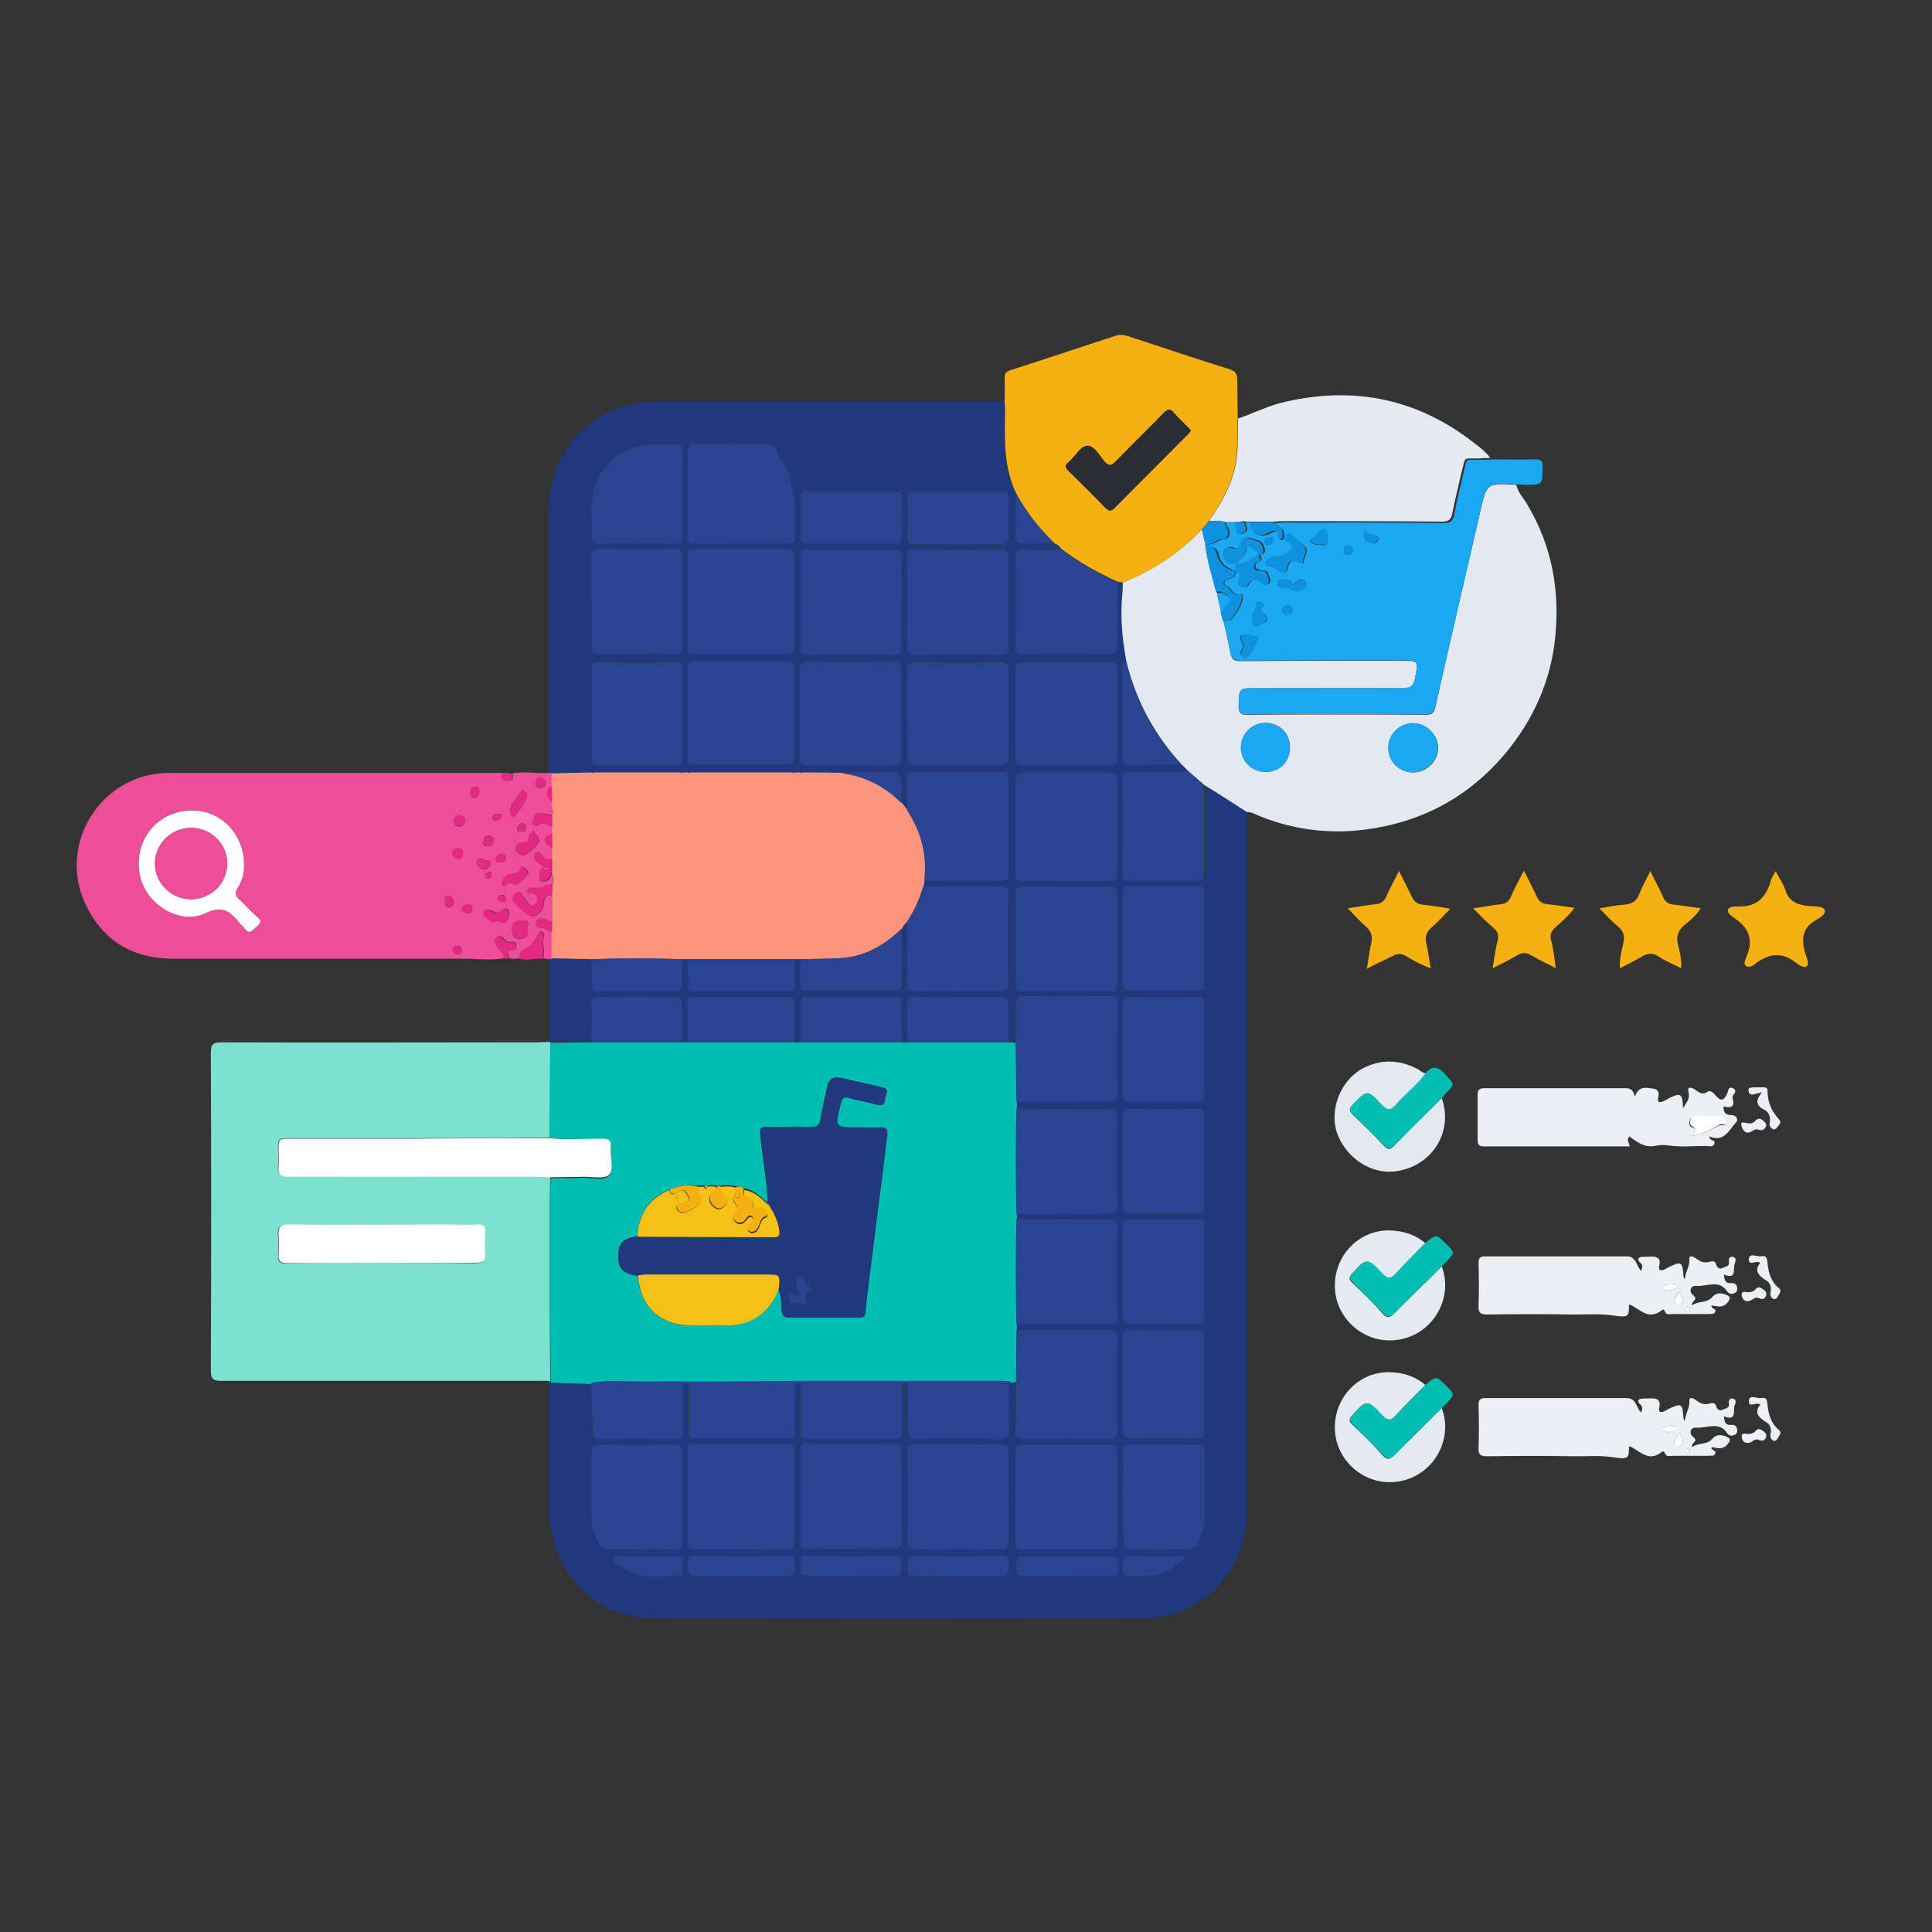 <?xml version="1.0" encoding="utf-8"?>
<!-- Generator: Adobe Illustrator 24.3.0, SVG Export Plug-In . SVG Version: 6.00 Build 0)  -->
<svg version="1.1" id="Glyph" xmlns="http://www.w3.org/2000/svg" xmlns:xlink="http://www.w3.org/1999/xlink" x="0px" y="0px"
	 viewBox="0 0 425.2 425.2" style="enable-background:new 0 0 425.2 425.2;" xml:space="preserve">
<rect x="0" y="0" width="425.2" height="425.2" fill="#333333" stroke="none"/>
<style type="text/css">
	.st0{fill:#21387E;}
	.st1{fill:#7DE1D0;}
	.st2{fill:#EE4E98;}
	.st3{fill:#E3E9F1;}
	.st4{fill:#F7B011;}
	.st5{fill:#1BA8F3;}
	.st6{fill:#E4EAF1;}
	.st7{fill:#ECF0F5;}
	.st8{fill:#01BEB2;}
	.st9{fill:#E32983;}
	.st10{fill:#FE947D;}
	.st11{fill:#294491;}
	.st12{fill:#FEFEFE;}
	.st13{fill:#0E91E0;}
	.st14{fill:#2B2D35;}
	.st15{fill:#F6C117;}
</style>
<g>
	<path class="st0" d="M120.8,170.2c0-19.3,0-38.6,0-58c0-13.8,10.2-23.8,23.9-23.8c25.4,0,50.9,0,76.3,0c0,0.8,0.1,1.6,0.1,2.4
		c-0.1,6-0.3,12.1,2.4,17.7c0,3.2,0,6.4,0,9.6c0,1.2,0.3,1.7,1.6,1.6c2.3-0.1,4.6-0.1,7-0.1c0.7,0.2,1.1,0.7,1.5,1.2
		c-2.7,0-5.4,0.1-8.2,0c-1.3,0-1.9,0.3-1.9,1.7c0.1,6.6,0.1,13.1,0,19.7c0,1.5,0.6,1.7,1.9,1.7c6.2,0,12.5-0.1,18.7,0
		c1.4,0,1.8-0.4,1.8-1.8c-0.1-4.7,0-9.4,0-14.1c0.4,0.1,0.8,0.1,1.2,0.2c0,0.9,0,1.7-0.1,2.6c-0.5,5,0,9.9,0.9,14.8
		c-0.7,0.1-0.7,0.6-0.7,1.2c0,6.7,0,13.4,0,20.1c0,1.2,0.6,1.4,1.6,1.4c3.8-0.1,7.6-0.1,11.4-0.1c0.4,0.4,0.7,0.8,1.1,1.1
		c-0.5,0.8-1.3,0.5-2,0.5c-3.4,0-6.8,0.1-10.2,0c-1.5,0-1.9,0.4-1.9,1.9c0.1,6.7,0.1,13.4,0,20.1c0,1.7,0.6,2,2.1,2
		c4.6-0.1,9.3-0.1,13.9,0c1.6,0,2-0.4,2-2c-0.1-6.4,0-12.7,0-19.1c3.1,2,6.2,4,9.3,5.9c0,0.9-0.1,1.7-0.1,2.6c0,50.5,0,101,0,151.5
		c0,13.2-9.9,23.5-23.2,23.5c-35.6,0.1-71.3,0.1-106.9,0c-13.4,0-23.3-10.3-23.4-23.8c0-9.5,0-19-0.1-28.5c0,0,0.2,0.1,0.2,0.1
		s0.2-0.1,0.2-0.1c3,0.1,6.1,0.2,9.1,0.3c0,3.6,0,7.2,0,10.8c0,1.2,0.4,1.6,1.6,1.6c5.6,0,11.2-0.1,16.7,0c1.4,0,1.7-0.5,1.6-1.8
		c-0.1-2.9,0-5.8,0-8.8c0-0.6-0.4-1.6,0.5-1.7c1.1,0,0.6,1.1,0.6,1.7c0.1,2.9,0.1,5.8,0,8.8c0,1.3,0.5,1.7,1.7,1.7
		c6.7,0,13.4-0.1,20.1,0c1.3,0,1.8-0.4,1.7-1.7c-0.1-3,0-6,0-9c0-0.6-0.4-1.6,0.6-1.5c0.8,0,0.5,0.9,0.5,1.5c0,3,0.1,6,0,9
		c0,1.2,0.3,1.8,1.7,1.8c6.4-0.1,12.8-0.1,19.1,0c1.2,0,1.6-0.4,1.6-1.6c-0.1-3.1,0-6.2,0-9.4c0-0.5-0.2-1.2,0.6-1.3
		c0.8,0,0.6,0.7,0.6,1.2c0,3,0.1,6,0,9c-0.1,1.5,0.4,2.1,2,2.1c5-0.1,10,0,14.9-0.1c1.7,0,3.9,0.7,5-0.3c1.2-1.2,0.3-3.4,0.4-5.2
		c0.2-2.4-0.4-4.8,0.4-7.1c0.4,0,0.8-0.1,1.2-0.1c0,3.6,0.1,7.3,0,10.9c0,1.4,0.5,1.8,1.8,1.8c6.2-0.1,12.5-0.1,18.7,0
		c1.6,0,1.9-0.6,1.9-2c-0.1-6.7-0.1-13.4,0-20.1c0-1.5-0.4-1.9-1.9-1.9c-6.8,0.1-13.5,0-20.3,0c0-0.4,0-0.8,0-1.2
		c6.8,0,13.6-0.1,20.3,0c1.5,0,1.9-0.5,1.9-1.9c-0.1-6.4-0.1-12.9,0-19.3c0-1.5-0.4-1.9-1.9-1.9c-6.8,0.1-13.6,0-20.3,0
		c0-0.4,0-0.8,0-1.2c6.8,0,13.6-0.1,20.3,0c1.5,0,1.9-0.5,1.9-1.9c-0.1-6.4-0.1-12.7,0-19.1c0-1.6-0.4-2.2-2.1-2.1
		c-6.7,0.1-13.4,0-20.1,0c0-0.5,0-1,0-1.6c6.8,0,13.5,0,20.3,0c1.2,0,2-0.1,1.9-1.7c-0.1-6.6-0.1-13.3,0-19.9c0-1.2-0.4-1.6-1.6-1.6
		c-6.4,0-12.7,0.1-19.1,0c-1.4,0-1.7,0.5-1.7,1.8c0.1,2.8,0,5.6,0,8.4c-0.5,0-1-0.1-1.5-0.1c0-2.8-0.1-5.6,0-8.4
		c0-1.2-0.4-1.6-1.6-1.6c-6.4,0-12.8,0-19.1,0c-1.2,0-1.6,0.4-1.6,1.6c0.1,2.8,0,5.6,0,8.4c-0.4,0-0.8,0-1.2,0c0-2.8-0.1-5.6,0-8.4
		c0-1.2-0.4-1.6-1.6-1.6c-6.4,0-12.8,0-19.1,0c-1.2,0-1.7,0.4-1.6,1.6c0.1,2.8,0,5.6,0,8.4c-0.4,0-0.8,0-1.2,0c0-2.8-0.1-5.6,0-8.4
		c0-1.2-0.4-1.6-1.6-1.6c-6.8,0-13.6,0-20.3,0c-1.2,0-1.6,0.4-1.6,1.6c0.1,2.8,0,5.6,0,8.4c-0.4,0-0.8,0-1.2,0c0-2.8-0.1-5.6,0-8.4
		c0-1.2-0.4-1.6-1.6-1.6c-5.6,0-11.2,0-16.7,0c-1.2,0-1.7,0.4-1.6,1.6c0.1,2.8,0,5.6,0,8.4c-3,0-6,0.1-9,0.1
		c-0.1-0.1-0.2-0.1-0.3-0.1c0-6.1,0-12.1,0-18.2c0.2,0,0.4-0.1,0.6-0.1c2.9,0.1,5.8,0.1,8.8,0.2c0,1.8,0.1,3.6,0,5.4
		c0,1.1,0.2,1.7,1.5,1.7c5.6-0.1,11.3-0.1,16.9,0c1.3,0,1.6-0.5,1.5-1.7c-0.1-1.8,0-3.6,0-5.4c0.4,0,0.8,0,1.2,0
		c0,1.8,0.1,3.6,0,5.4c0,1.1,0.2,1.7,1.5,1.7c6.8,0,13.7,0,20.5,0c1.3,0,1.6-0.5,1.5-1.7c-0.1-1.8,0-3.6,0-5.4c0.4,0,0.8,0,1.2,0
		c0,1.9,0.1,3.7,0,5.6c0,1.1,0.4,1.5,1.5,1.5c6.4,0,12.8,0,19.3,0c1.2,0,1.6-0.4,1.6-1.6c-0.1-4-0.1-8.1-0.1-12.1
		c0.2-0.7,0.7-1.1,1.2-1.5c0,4.4,0,8.9,0,13.3c0,1.3,0.2,1.9,1.7,1.9c6.3-0.1,12.6-0.1,18.9,0c1.3,0,1.8-0.3,1.7-1.7
		c-0.1-6.6-0.1-13.1,0-19.7c0-1.4-0.5-1.8-1.8-1.8c-5.6,0.1-11.3,0-16.9,0c0.1-0.4,0.1-0.8,0.2-1.3c5.6,0,11.3,0,16.9,0.1
		c1.2,0,1.6-0.3,1.6-1.6c0-7,0-13.9,0-20.9c0-1.1-0.4-1.5-1.5-1.5c-6.4,0-12.9,0-19.3,0c-1.3,0-1.6,0.5-1.6,1.6c0.1,2.3,0,4.5,0,6.8
		c-0.4-0.5-0.8-1-1.2-1.5c0-0.9,0-1.7,0.1-2.6c0-4.3,0-4.4-4.3-4.3c-2.9,0.1-5.9-0.4-8.8,0.3c-2.9,0-5.9,0-8.8-0.1
		c-0.1,0-0.2,0-0.4,0c-0.4,0-0.8,0-1.2,0c-0.1,0-0.2,0-0.4,0c-7.6,0-15.2,0-22.8,0c-0.1,0-0.2,0-0.4,0c-0.4,0-0.8,0-1.2,0
		c-0.1,0-0.2,0-0.4,0c-6.4,0-12.8,0-19.2,0c-0.1,0-0.2,0-0.4,0c-2.9,0.1-5.8,0.1-8.8,0.2C121.3,170.3,121.1,170.2,120.8,170.2z
		 M162.9,144c3.5,0,6.9,0,10.4,0c1.2,0,1.6-0.3,1.6-1.6c0-6.7,0-13.4,0-20.1c0-1.1-0.4-1.5-1.5-1.5c-6.8,0-13.7,0-20.5,0
		c-1.3,0-1.5,0.5-1.5,1.7c0,6.6,0,13.3,0,19.9c0,1.2,0.4,1.6,1.6,1.6C156.3,144,159.6,144,162.9,144z M163,341c3.5,0,6.9,0,10.4,0
		c1.1,0,1.5-0.3,1.5-1.5c0-6.7,0-13.4,0-20.1c0-1.2-0.4-1.6-1.6-1.6c-6.8,0-13.5,0-20.3,0c-1.2,0-1.6,0.3-1.6,1.6
		c0,6.6,0.1,13.3,0,19.9c0,1.3,0.5,1.7,1.7,1.7C156.4,340.9,159.7,341,163,341z M163,168.3c3.5,0,6.9,0,10.4,0
		c1.1,0,1.5-0.3,1.5-1.5c0-6.6,0-13.1,0-19.7c0-1.2-0.5-1.6-1.6-1.6c-6.8,0-13.5,0-20.3,0c-1.2,0-1.6,0.4-1.6,1.6
		c0,6.5,0.1,13,0,19.5c0,1.3,0.5,1.7,1.7,1.7C156.4,168.3,159.7,168.3,163,168.3z M245.9,182.1c0-3.5,0-7,0-10.5
		c0-1.2-0.3-1.6-1.6-1.6c-6.4,0-12.9,0-19.3,0c-1.1,0-1.5,0.4-1.5,1.5c0,7,0,13.9,0,20.9c0,1.1,0.3,1.5,1.5,1.5c6.4,0,12.9,0,19.3,0
		c1.2,0,1.6-0.4,1.6-1.6C245.9,188.8,245.9,185.4,245.9,182.1z M222,329.3c0-3.3,0-6.5,0-9.8c0-1.2-0.2-1.8-1.6-1.8
		c-6.4,0.1-12.7,0-19.1,0c-1.2,0-1.6,0.3-1.6,1.6c0,6.6,0.1,13.3,0,19.9c0,1.3,0.5,1.7,1.7,1.7c6.3-0.1,12.6-0.1,18.9,0
		c1.5,0,1.8-0.6,1.7-1.9C221.9,335.8,222,332.6,222,329.3z M245.9,206.7c0-3.3,0-6.6,0-10c0-1.3-0.3-1.7-1.7-1.7
		c-6.4,0.1-12.7,0.1-19.1,0c-1.2,0-1.6,0.4-1.6,1.6c0,6.6,0,13.3,0,19.9c0,1.2,0.3,1.6,1.6,1.6c6.4,0,12.7-0.1,19.1,0
		c1.3,0,1.7-0.5,1.7-1.7C245.9,213.2,245.9,209.9,245.9,206.7z M245.9,329.5c0-3.4,0-6.8,0-10.2c0-1.1-0.3-1.5-1.5-1.5
		c-6.5,0-13,0-19.5,0c-1.1,0-1.4,0.4-1.4,1.4c0,6.8,0,13.5,0,20.3c0,1,0.3,1.4,1.4,1.4c6.5,0,13,0,19.5,0c1.1,0,1.5-0.4,1.5-1.5
		C245.9,336.1,245.9,332.8,245.9,329.5z M176.1,329.4c0,3.3,0,6.5,0,9.8c0,1.2,0.2,1.8,1.6,1.8c6.4-0.1,12.7,0,19.1,0
		c1.2,0,1.6-0.4,1.6-1.6c0-6.6-0.1-13.3,0-19.9c0-1.3-0.5-1.7-1.7-1.7c-6.3,0-12.6,0.1-18.9,0c-1.3,0-1.8,0.4-1.7,1.7
		C176.2,322.8,176.1,326.1,176.1,329.4z M198.4,132.4c0-3.3,0-6.5,0-9.8c0-1.2-0.2-1.8-1.6-1.8c-6.4,0.1-12.7,0-19.1,0
		c-1.2,0-1.6,0.3-1.6,1.6c0,6.6,0.1,13.3,0,19.9c0,1.3,0.5,1.7,1.7,1.7c6.3-0.1,12.6-0.1,18.9,0c1.5,0,1.8-0.6,1.7-1.9
		C198.4,138.9,198.4,135.6,198.4,132.4z M222,132.4c0-3.2-0.1-6.4,0-9.6c0-1.4-0.3-2-1.9-2c-6.2,0.1-12.5,0.1-18.7,0
		c-1.4,0-1.8,0.4-1.8,1.8c0.1,6.5,0.1,13,0,19.5c0,1.3,0.3,1.9,1.8,1.9c6.3-0.1,12.6-0.1,18.9,0c1.3,0,1.7-0.4,1.7-1.7
		C221.9,139,222,135.7,222,132.4z M198.4,157c0-3.2,0-6.4,0-9.6c0-1.3-0.3-1.9-1.8-1.9c-6.3,0.1-12.6,0.1-18.9,0
		c-1.3,0-1.7,0.4-1.7,1.7c0.1,6.4,0,12.9,0,19.3c0,1.2,0.3,1.8,1.7,1.8c6.4-0.1,12.7-0.1,19.1,0c1.2,0,1.6-0.4,1.6-1.6
		C198.4,163.5,198.4,160.2,198.4,157z M222,157c0-3.2-0.1-6.4,0-9.6c0-1.3-0.3-1.9-1.8-1.9c-6.3,0.1-12.6,0.1-18.9,0
		c-1.3,0-1.7,0.4-1.7,1.7c0.1,6.4,0,12.9,0,19.3c0,1.3,0.3,1.8,1.7,1.7c6.4-0.1,12.7-0.1,19.1,0c1.2,0,1.6-0.4,1.6-1.6
		C221.9,163.5,222,160.2,222,157z M245.9,157.1c0-3.3,0-6.6,0-10c0-1.1-0.3-1.5-1.5-1.5c-6.5,0-13,0-19.5,0c-1.1,0-1.4,0.4-1.4,1.4
		c0,6.6,0,13.3,0,19.9c0,1.2,0.5,1.4,1.6,1.4c6.4,0,12.9,0,19.3,0c1.1,0,1.5-0.4,1.5-1.5C245.9,163.6,245.9,160.3,245.9,157.1z
		 M163.1,119.7c3.4,0,6.8,0,10.2,0c1.2,0,1.6-0.4,1.6-1.6c0.1-6,0.5-12.1-3.3-17.4c-0.3-0.4-0.4-1-0.6-1.5c-0.4-1.1-1-1.5-2.2-1.5
		c-5.2,0.1-10.5,0.1-15.7,0c-1.3,0-1.8,0.3-1.8,1.7c0.1,6.2,0.1,12.5,0,18.7c0,1.2,0.4,1.6,1.6,1.6
		C156.4,119.6,159.8,119.7,163.1,119.7z M130.2,132.3c0,3.4,0,6.8,0,10.1c0,1.1,0.3,1.5,1.5,1.5c5.6,0,11.3,0,16.9,0
		c1.2,0,1.6-0.5,1.6-1.6c0-6.6,0-13.3,0-19.9c0-1.2-0.3-1.6-1.6-1.6c-5.6,0.1-11.2,0.1-16.7,0c-1.3,0-1.7,0.5-1.7,1.7
		C130.3,125.8,130.2,129.1,130.2,132.3z M150.2,329.6c0-3.4,0-6.8,0-10.1c0-1.2-0.3-1.6-1.6-1.6c-5.6,0.1-11.1,0.1-16.7,0
		c-1.3,0-1.7,0.5-1.7,1.7c0.1,4.8,0.1,9.7,0,14.5c0,2.1,0.6,3.9,1.6,5.7c0.5,0.8,1.1,1.3,2.1,1.2c4.9,0,9.8,0,14.7,0
		c1.2,0,1.6-0.5,1.6-1.6C150.1,336.1,150.2,332.8,150.2,329.6z M150.2,157.1c0-3.3,0-6.6,0-10c0-1.2-0.4-1.6-1.6-1.6
		c-5.6,0-11.2,0.1-16.7,0c-1.3,0-1.7,0.5-1.7,1.7c0,6.4,0,12.9,0,19.3c0,1.3,0.4,1.7,1.7,1.7c5.5-0.1,11-0.1,16.5,0
		c1.4,0,1.8-0.5,1.8-1.9C150.1,163.4,150.2,160.3,150.2,157.1z M265.1,304.8c0-3.4,0-6.9,0-10.3c0-1.3-0.3-1.8-1.7-1.7
		c-4.9,0.1-9.8,0.1-14.7,0c-1.2,0-1.6,0.4-1.6,1.6c0,6.9,0,13.8,0,20.7c0,1.2,0.3,1.7,1.6,1.6c4.9-0.1,9.8-0.1,14.7,0
		c1.3,0,1.7-0.5,1.7-1.7C265,311.5,265.1,308.2,265.1,304.8z M265.1,206.6c0-3.3,0-6.6,0-9.9c0-1.2-0.3-1.6-1.6-1.6
		c-4.9,0.1-9.8,0-14.7,0c-1.1,0-1.7,0.2-1.7,1.5c0,6.7,0,13.4,0,20.1c0,1.1,0.3,1.5,1.5,1.5c5,0,10,0,14.9,0c1.3,0,1.6-0.5,1.6-1.6
		C265,213.2,265.1,209.9,265.1,206.6z M247.1,230.9c0,3.3,0,6.6,0,9.9c0,1.2,0.3,1.6,1.6,1.6c4.9-0.1,9.8,0,14.7,0
		c1.1,0,1.7-0.3,1.7-1.5c0-6.7,0-13.4,0-20.1c0-1.1-0.3-1.5-1.5-1.5c-5,0-10,0-14.9,0c-1.3,0-1.6,0.5-1.6,1.6
		C247.1,224.3,247.1,227.6,247.1,230.9z M247.1,255.5c0,3.4,0,6.8,0,10.1c0,1.1,0.3,1.5,1.5,1.5c5,0,10,0,14.9,0
		c1.3,0,1.6-0.5,1.6-1.6c0-6.6,0-13.3,0-19.9c0-1.2-0.3-1.6-1.6-1.6c-4.9,0.1-9.8,0.1-14.7,0c-1.3,0-1.7,0.5-1.7,1.7
		C247.1,249,247.1,252.3,247.1,255.5z M247.1,279.7c0,3.4,0,6.8,0,10.1c0,1.2,0.3,1.7,1.6,1.6c5-0.1,10,0,14.9,0
		c1.1,0,1.5-0.4,1.5-1.5c0-6.7,0-13.4,0-20.1c0-1.1-0.3-1.5-1.5-1.5c-5,0-10,0-14.9,0c-1.2,0-1.6,0.5-1.6,1.6
		C247.1,273.2,247.1,276.5,247.1,279.7z M247.1,329.2c0,3.2,0.1,6.5,0,9.7c0,1.5,0.3,2.1,2,2.1c3.5-0.1,7,0,10.5,0
		c3.5,0,3.9-0.3,4.8-3.6c0.3-0.9,0.6-1.9,0.6-2.9c0.1-5,0-10.1,0-15.1c0-1.1-0.3-1.5-1.5-1.5c-5,0-10,0-14.9,0
		c-1.2,0-1.6,0.5-1.6,1.6C247.1,322.7,247.1,325.9,247.1,329.2z M150.2,108.6c0-3.1,0-6.1,0-9.2c0-1.3-0.3-1.8-1.7-1.7
		c-1.6,0.1-3.2,0-4.8,0c-6.2,0-11.7,4.3-13.2,10.3c-0.8,3.3-0.1,6.6-0.4,9.9c-0.1,1.3,0.4,1.7,1.7,1.7c5.5-0.1,11-0.1,16.6,0
		c1.3,0,1.8-0.4,1.7-1.7C150.1,114.9,150.2,111.7,150.2,108.6z M210.9,108.1c-3.3,0-6.5,0-9.8,0c-1.1,0-1.6,0.3-1.5,1.5
		c0.1,2.9,0,5.8,0,8.8c0,1.1,0.4,1.4,1.4,1.4c6.5,0,13,0,19.5,0c1.2,0,1.5-0.5,1.4-1.6c0-2.9-0.1-5.7,0-8.6c0-1.1-0.4-1.5-1.5-1.5
		C217.3,108.1,214.1,108.1,210.9,108.1z M187.3,108.1c-3.2,0-6.4,0.1-9.6,0c-1.3,0-1.7,0.4-1.7,1.7c0.1,2.7,0.1,5.4,0,8.2
		c0,1.3,0.3,1.8,1.7,1.7c6.4-0.1,12.7,0,19.1,0c1.2,0,1.6-0.4,1.6-1.6c-0.1-2.8-0.1-5.6,0-8.4c0-1.4-0.6-1.7-1.8-1.6
		C193.6,108.1,190.4,108.1,187.3,108.1z M163.1,346.9c3.3,0,6.6-0.1,9.9,0c1.8,0.1,1.9-0.9,1.8-2.2c0-1.2,0.2-2.3-1.7-2.3
		c-6.7,0.1-13.4,0.1-20.1,0c-1.9,0-1.7,1.1-1.7,2.3c0,1.3,0,2.3,1.8,2.2C156.5,346.8,159.8,346.9,163.1,346.9z M234.8,346.9
		c3.2,0,6.4-0.1,9.5,0c1.9,0.1,1.5-1.2,1.6-2.2c0-1.1,0.3-2.2-1.6-2.2c-6.4,0.1-12.7,0.1-19.1,0c-2,0-1.6,1.2-1.7,2.3
		c-0.1,1.2-0.1,2.2,1.7,2.1C228.4,346.8,231.6,346.9,234.8,346.9z M210.7,346.9c3.2,0,6.4-0.1,9.5,0c1.7,0.1,1.8-0.9,1.7-2.1
		c-0.1-1.1,0.4-2.4-1.6-2.4c-6.4,0.1-12.7,0.1-19.1,0c-1.8,0-1.6,1.1-1.6,2.2c0,1.1-0.4,2.3,1.5,2.3
		C204.4,346.9,207.5,346.9,210.7,346.9z M187.2,346.9c3.2,0,6.4-0.1,9.5,0c1.6,0.1,1.8-0.7,1.6-2c-0.1-1,0.6-2.5-1.5-2.5
		c-6.4,0.1-12.9,0.1-19.3,0c-1.9,0-1.5,1.2-1.5,2.3c0,1.1-0.3,2.3,1.6,2.2C180.9,346.8,184.1,346.9,187.2,346.9z M142.4,342.5
		c-1.7,0-3.3-0.1-5,0c-0.9,0-2.4-0.5-2.5,0.3c-0.2,1.1,1.2,1.7,2.1,2.3c3.8,2.5,8,1.8,12.2,1.7c1.7,0,0.8-1.8,0.9-2.7
		c0.1-0.8,0.1-1.6-1.1-1.6C146.8,342.6,144.6,342.5,142.4,342.5z M261.2,342.5c-4.3,0-8,0.1-11.8,0c-1.8-0.1-2.4,0.4-2.4,2.3
		c0.1,1.6,0.3,2.4,2.1,2.2c1.1-0.1,2.3,0,3.4,0C255.8,346.7,258.6,345.4,261.2,342.5z"/>
	<path class="st1" d="M120.8,229.3c0.1,0,0.2,0,0.3,0.1c0,7-0.1,14-0.1,21c-10,0-19.9,0.1-29.9,0.1c-9.1,0-18.2,0-27.3,0
		c-2.6,0-2.6,0-2.6,2.7c0,1.1,0.1,2.3,0,3.4c-0.2,1.8,0.4,2.3,2.3,2.3c18-0.1,36,0,54,0c1.2,0,2.4,0.1,3.6,0.1
		c0,1.8-0.1,3.6-0.1,5.4c0,8.3,0,16.6,0,24.9c0,4.9,0.1,9.8,0.1,14.7L121,304c0,0-0.2-0.1-0.2-0.1c-7,0-14,0-21.1,0c-17,0-34,0-51,0
		c-1.9,0-2.3-0.5-2.3-2.3c0.1-23.3,0.1-46.6,0-69.9c0-1.8,0.4-2.3,2.3-2.3c23.2,0.1,46.4,0,69.6,0
		C119.1,229.4,120,229.3,120.8,229.3z M83.9,278C83.9,278,83.9,278,83.9,278c7,0,14,0,20.9,0c1.4,0,2-0.4,1.9-1.9
		c-0.1-1.6-0.1-3.2,0-4.8c0.1-1.3-0.4-1.8-1.7-1.7c-2.2,0.1-4.4,0-6.6,0c-11.7,0-23.4,0-35.1,0c-1.7,0-2.3,0.5-2.1,2.2
		c0.1,1.5,0.1,2.9,0,4.4c-0.1,1.5,0.4,1.9,1.9,1.9C70.1,277.9,77,278,83.9,278z"/>
	<path class="st2" d="M121.5,211c-0.2,0-0.4,0.1-0.6,0.1c-0.5-0.1-0.9-0.1-1.4-0.2c0.7-1.4-0.3-2.9,0.1-4.3c0.2-0.7,0.4-1.2-0.3-1.5
		c-0.7-0.3-0.7,0.5-1,0.9c-0.7,1-1.5,2.4-2.5,2.8c-1.3,0.5-1.5,1.1-1.4,2.1c-0.8,0.1-1.6,0.2-2.4,0c0.4-0.5-1.3-2.1,1-1.8
		c0.4,0.1,0.6-0.6,0.6-1.1c0-0.5-0.3-0.7-0.8-0.7c-0.7,0-1.4,0-1.9-0.7c-0.5-0.7-1.1-0.7-1.7-0.2c-0.6,0.5-0.2,1,0.1,1.6
		c0.5,1,1.7,1.6,1.5,2.9c-2.9,0.5-5.8,0.1-8.7,0.1c-21.3,0-42.7,0-64,0c-8.8,0-15.4-3.9-19.2-11.8c-6.5-13.4,3.4-29.1,18.3-29.1
		c24.4,0,48.8,0,73.2,0c0.2,0.9,0.3,1.7,1.5,1.7c1.2,0,0.9-0.9,0.9-1.6c2.7-0.5,5.5,0.1,8.2-0.1c0.2,0,0.4,0.1,0.6,0.1
		c0,0.9,0,1.8,0,2.8c-1.5,0.8-1.5,1.8,0,3.6c-0.3,0.9,0.8,1.9,0.1,2.8c-0.9-0.1-1.8-0.3-2.7-0.4c-0.5,0-1.2-0.1-1.3,0.6
		c-0.1,0.6-0.7,1.3-0.3,1.9c0.4,0.5,1.1,0.1,1.4-0.1c1.1-0.6,1.8,0.4,2.8,0.5c0,0.5,0,1,0,1.6c-2.2,1-2.2,1.5,0,3.2
		c0,0.8,0,1.6,0,2.4c-0.8,0-1.7,0.2-2.3-0.8c-0.3-0.5-0.9-1.3-1.5-0.4c-0.4,0.6-0.3,1.5,0.5,1.9c0.7,0.3,1.1,0.7,1.3,1.3l0,0
		c-1.5,0.4-0.6,1.6-0.8,2.5c-0.1,0.4,0.3,0.4,0.7,0.4c1,0,1.6-0.4,1.8-1.4c0-0.1,0.2-0.2,0.2-0.3c-0.1,0.8,0.6,1.6,0.1,2.4
		c-1.4-0.1-2.5,1.3-4,0.7c-0.3-0.1-1.4-0.1-1.5,0.6c-0.1,1.1,0.9,0.4,1.3,0.6c0.6,0.3,1,0.5,0.9,1.3c0,0.7-0.3,1.2-0.9,1.4
		c-0.7,0.3-0.9-0.3-1.2-0.7c-0.3-0.4-0.6-0.7-0.9-1.1c-0.4-0.5-0.6-1.3-1.4-1.1c-1,0.3-1.1,1.7-0.9,1.9c1.1,1.3,2.4,2.6,3.9,3.4
		c0.3,0.2,2.5-0.6,2.7-2.4c0.1-1,0.2-2.4,1.9-2.3c0,2,0,4,0,6c-0.7-0.3-1.3-0.6-2-0.8c-0.7-0.1-1.4,0-1.5,0.9
		c-0.1,0.8,0.5,1.1,1.1,1.1c1-0.1,1.5,0.8,2.4,0.8C121.5,207,121.5,209,121.5,211z M53.7,190.2c0-5.3-3.1-9.7-7.9-11.3
		c-4.8-1.6-9.9,0-13,4.1c-3,3.9-3.1,9.6-0.3,13.6c2.9,4.1,8.3,6.5,12.7,4.4c3.7-1.7,5.5-0.4,7.5,2.1c0.4,0.5,0.9,0.8,1.2,1.3
		c0.9,1.3,1.5,0.6,2.3-0.2c0.8-0.8,1.5-1.4,0.3-2.5c-1.4-1.2-2.6-2.6-4-3.9c-0.8-0.7-0.9-1.2-0.3-2.2
		C53.3,193.9,53.8,192,53.7,190.2z M117.4,182.8c-1,0.5-0.8,1.4-1.2,2.1c-0.5,1-1.6,0.3-2.3,0.9c-0.5,0.4-0.6,0.9-0.3,1.4
		c0.4,0.7,1.3,1.3,2,0.9c1.1-0.7,2.3-1.6,2.9-2.7C119.1,184.4,117.7,183.7,117.4,182.8z M113.4,194.7c1.2-0.3,2-1.4,2.8-2.3
		c0.3-0.4-0.2-1-0.6-1.3c-0.3-0.3-1-0.5-1-0.2c-0.3,1.7-1.7,1.2-2.7,1.6c-0.7,0.3-1.1,1-1.4,1.6c-0.2,0.5-0.1,1.1,0.6,0.7
		C111.8,194.2,112.5,194.3,113.4,194.7z M109.4,202.7c0.2-0.1,0.6,0.2,1.1,0.3c0.7,0.1,1.2-0.1,1.4-0.8c0.1-0.7,0.4-1.5-0.2-2.1
		c-0.4-0.4-1,0.1-1.4,0.4c-0.8,0.7-1.5,0.1-2.2-0.1c-0.6-0.1-1.2-0.5-1.6,0.1c-0.5,0.8,0.3,1.1,0.8,1.6
		C107.8,202.6,108.2,203.2,109.4,202.7z M116,204.2c0.6-1.2,0.2-1.7-1.3-1.6c-1.4,0.1-2.1,0.7-2,2.1c0,1.2,0.6,1.9,1.8,1.9
		C115.9,206.5,116.5,205.8,116,204.2z M113,179.7c0.8-0.1,3.3-4.3,3-5c-0.2-0.4-0.9-1.1-1.2-0.6c-0.8,1.5-2.4,2.5-2.5,4.4
		C112.3,179.1,112.4,179.6,113,179.7z M106.3,189c-0.7,0-1.4,0-1.4,0.8c0,0.8,0.7,1.3,1.4,1.5c0.9,0.2,1.7-0.7,1.7-1.3
		C108.1,188.9,106.7,189.7,106.3,189z M102.3,180.6c0-0.8-0.5-1.2-1.3-1.1c-0.7,0-1.1,0.5-1.1,1.2c0,0.8,0.5,1.2,1.3,1.2
		C101.9,181.8,102.3,181.3,102.3,180.6z M118.9,171.1c-0.7,0.1-1,0.5-1,1.2c0,0.7,0.2,1.1,1,1.1c0.7,0,1.2-0.4,1.2-1
		C120.2,171.7,119.6,171.3,118.9,171.1z M100.7,186.7c-0.7,0-1.2,0.3-1.1,1.1c0.1,0.7,0.6,1.2,1.3,1.2c0.6,0,0.9-0.4,1-1
		C101.9,187.1,101.5,186.7,100.7,186.7z M107.3,186.2c0.8,0.1,1.2-0.4,1.3-1.2c0-0.6-0.4-1-1-1.1c-0.8,0-1.1,0.6-1.2,1.3
		C106.2,186,106.6,186.3,107.3,186.2z M97.9,198.3c0,0.6,0,1.3,0.8,1.4c0.7,0,1.2-0.6,1.1-1.3c-0.1-0.7-0.6-1.2-1.3-1.2
		C97.8,197.1,98,197.8,97.9,198.3z M105.5,174.3c0-0.7-0.3-1.2-1-1.1c-0.7,0-0.9,0.6-0.9,1.3c0,0.6,0.1,1.1,0.9,1
		C105.1,175.4,105.4,175,105.5,174.3z M102.8,201c0.7,0.1,1.1-0.2,1.1-0.9c0-0.6-0.1-1.1-0.8-1c-0.6,0-1.4,0.2-1.5,1
		C101.6,200.7,102.4,200.8,102.8,201z M110.1,189.8c0.6,0,1.2-0.2,1.3-0.9c0-0.6-0.3-1-1-1c-0.7,0.1-1.2,0.5-1.3,1.3
		C109.1,189.8,109.7,189.8,110.1,189.8z M115.8,181.9c-0.1-0.3-0.3-0.8-0.9-0.7c-0.5,0.1-0.9,0.5-1,1.1c-0.1,0.7,0.4,0.7,0.9,0.7
		C115.5,183.1,115.9,182.8,115.8,181.9z M100.7,208.2c-0.5,0-1,0.1-1,0.7c-0.1,0.7,0.4,1.1,1.1,1.1c0.6,0,0.7-0.5,0.8-0.9
		C101.5,208.5,101.3,208.2,100.7,208.2z M109.6,179.1c-0.5,0-1.1,0.1-1.2,0.8c0,0.6,0.4,0.8,0.9,0.7c0.6-0.1,1-0.5,1.1-1
		C110.6,179,110,179.1,109.6,179.1z M111.4,197.7c-0.1-0.6-0.5-0.7-1-0.7c-0.5,0.1-0.9,0.3-0.8,0.8c0.1,0.5,0.5,0.7,1,0.7
		C111.2,198.6,111.5,198.3,111.4,197.7z M107.6,193.3c0.3-0.1,0.6-0.4,0.6-0.9c0-0.4-0.3-0.6-0.6-0.5c-0.5,0.1-0.8,0.4-0.8,0.9
		C106.8,193.2,107,193.4,107.6,193.3z"/>
	<path class="st3" d="M274.4,178.7c-3.1-2-6.2-4-9.3-5.9c-1.3-1.1-2.6-2.2-3.9-3.4c-0.4-0.4-0.7-0.8-1.1-1.1
		c-6-6.5-10.1-14.1-12.2-22.7c-0.9-4.9-1.4-9.8-0.9-14.8c0.1-0.9,0.1-1.7,0.1-2.6c6.7-2.7,12.5-6.5,17.4-11.7
		c0.3,1.1,0.5,2.1,0.8,3.2c0,0.1,0,0.2,0.1,0.3c0.4,3.6,1.5,7,2.4,10.4c0.3,1.4,0.6,2.9,1,4.3c0.2,0.7,0.3,1.4,0.5,2.1
		c0.5,2.3,1.1,4.7,1.5,7c0.3,1.4,0.9,1.7,2.3,1.7c11.7-0.1,23.4-0.1,35.1-0.1c4.1,0,4,0,3.2,4c-0.3,1.6-0.9,2.1-2.6,2.1
		c-10.8-0.1-21.5,0-32.3,0c-3.9,0-3.8,0-3.9,3.9c0,1.5,0.4,1.9,1.9,1.9c13.1-0.1,26.2-0.1,39.3,0c1.3,0,1.8-0.3,2.1-1.7
		c3.2-14.4,6.6-28.8,9.9-43.1c1.4-6.2,1.4-6.2,7.9-5.8c0.4,1.7,1.6,2.9,2.4,4.3c5.4,9,7.2,18.8,6.2,29c-0.9,9.6-4.7,18.2-10.9,25.7
		c-8.2,9.8-18.6,15.3-31.1,16.9c-7.9,1-15.7,0-23.1-3C276.3,179.2,275.4,178.7,274.4,178.7z M283.9,164.5c0-3.1-2.3-5.4-5.4-5.4
		c-3,0-5.4,2.5-5.4,5.4c0,3,2.4,5.4,5.5,5.4C281.6,169.9,283.9,167.6,283.9,164.5z M311,170c3,0,5.5-2.5,5.5-5.4
		c0-2.9-2.6-5.4-5.5-5.4c-3,0-5.5,2.5-5.4,5.5C305.5,167.6,308,170,311,170z"/>
	<path class="st4" d="M264.5,116.5c-4.9,5.2-10.8,9.1-17.4,11.7c-0.4-0.1-0.8-0.1-1.2-0.2c-4.4-2-8.5-4.3-12.3-7.2
		c-0.4-0.5-0.8-1-1.5-1.2c-3.4-3.3-6.3-6.9-8.5-11.1c-2.7-5.7-2.5-11.7-2.4-17.7c0-0.8,0-1.6-0.1-2.4c0-1.7,0.1-3.5,0-5.2
		c0-1,0.3-1.4,1.2-1.7c7.8-2.5,15.5-5.1,23.2-7.6c0.9-0.3,1.7-0.2,2.5,0c7.6,2.5,15.1,5,22.7,7.4c1.2,0.4,1.6,1,1.6,2.3
		c0,2.9,0.1,5.7,0.1,8.6c-0.2,3.3,0.1,6.6-0.5,9.9c-0.9,4.7-3.2,8.7-5.9,12.6C265.6,115.3,265.1,115.9,264.5,116.5z M262.1,94.8
		c-0.3-0.3-0.5-0.7-0.8-0.9c-1-1-2-1.9-2.9-3c-0.8-1-1.4-1-2.3,0c-3.5,3.6-7,7-10.5,10.6c-0.9,1-1.5,1.2-2.5,0.1
		c-1.2-1.3-2.4-3.5-3.8-3.5c-1.6,0.1-2.6,2.4-4.1,3.6c-0.9,0.7-0.8,1.2,0,2c2.7,2.6,5.4,5.3,8,8c0.9,0.9,1.3,0.8,2.2,0
		c5.2-5.3,10.5-10.5,15.7-15.8C261.4,95.5,261.7,95.2,262.1,94.8z"/>
	<path class="st5" d="M333.7,106.6c-6.5-0.4-6.5-0.4-7.9,5.8c-3.3,14.4-6.6,28.7-9.9,43.1c-0.3,1.3-0.8,1.7-2.1,1.7
		c-13.1,0-26.2-0.1-39.3,0c-1.5,0-1.9-0.3-1.9-1.9c0.1-3.9,0-3.9,3.9-3.9c10.8,0,21.5,0,32.3,0c1.7,0,2.3-0.5,2.6-2.1
		c0.8-4,0.9-4-3.2-4c-11.7,0-23.4,0-35.1,0.1c-1.4,0-2-0.4-2.3-1.7c-0.4-2.3-1-4.7-1.5-7c0.6-0.1,1.4,0,1.7-0.3
		c1.1-1.4,2.2-2.9,2.5-4.7c0.1-0.4-0.1-1-0.5-0.9c-1.6,0.4-1.8-1.2-2.8-1.7c-1-0.5-1-1.2,0.2-1.6c0.9-0.3,1.7-0.7,1.6-1.9
		c0.8,0.4,1.3,1,0.9,2.1c-0.2,0.6,0,1.2,0.7,1.4c0.5,0.2,1,0.1,1.3-0.5c0.6-1.2,1.6-1.1,2.7-0.6c0.5,0.2,1,1.2,1.7,0.4
		c0.6-0.7,0-1.6-0.3-2.4c-0.2-0.5-0.9-0.4-1.4-0.5c-0.5-0.1-1.1-0.2-1.3-0.7c-0.1-0.5,0.2-1,0.8-1.2c1-0.4,0.4-1,0.2-1.6
		c0.5,0,1.1-0.2,1.1-0.7c0-1.1-0.6-2.2-1.6-2.4c-1.1-0.2-2.6-1.5-3.4,0.5c-0.4,1-0.8,1.6-2,1.1c-0.6-0.3-1.3-0.2-1.7,0.5
		c-0.4,0.7-0.2,1.3,0.2,1.9c0.6,1.2,1.7,1.2,2.7,1.1c-0.3,0.5-0.5,1-0.4,1.6c-2-0.3-3.6-1.7-3.9-3.3c-0.4-1.8-1.3-2-2.6-2.2
		c-0.1-0.1-0.1-0.2-0.1-0.3c1.5,0.3,2.5-1.2,4.1-1.2c0.9,0,1.1-1.3,0.7-2.3c-0.2-0.5-0.7-0.8-0.6-1.4c0.8,0,1.6,0,2.4,0
		c0,0.5-0.1,1,0.1,1.4c0.3,0.5,0,1.6,1.1,1.2c0.8-0.3,1.4-0.8,0.9-1.8c-0.1-0.2-0.1-0.5-0.2-0.8c0.4,0,0.8,0,1.2,0.1
		c0,2.4,2.1,3.6,4.3,2.4c0.8-0.4,1.6-0.9,1.8,0.7c0,0.4,0.3,0.8,0.8,0.7c0.5-0.2,0.4-0.6,0.4-1.1c0.1-1.6-1.4-1.8-2.1-2.6
		c0.7,0,1.3-0.1,2-0.1c11.7,0,23.5,0,35.2,0.1c1.4,0,2-0.3,2.3-1.7c0.6-3,1.3-6,2-8.9c1-4,0.1-3.2,4-3.3c0.8,0,1.6,0,2.4-0.1
		c3.2,0,6.4,0.1,9.5,0c1.2,0,1.6,0.3,1.6,1.5c0,4.1,0.1,4.1-4,4.1C334.7,106.6,334.2,106.6,333.7,106.6z M283.9,117.2
		c-0.3,0.3-0.6,0.4-0.7,0.6c-0.4,0.6-0.1,1.3,0.4,1.6c1.7,1,0.9,1.6-0.2,2.3c-0.8,0.6-1.5,0.8-2.4,0.8c-1,0-2.3,0.4-2.4,1.3
		c-0.2,0.9,1.1,0.8,1.8,1c0.6,0.2,0.7,0.8,1.2,1c0.8,0.4,1.6,0.3,1.8-0.7c0.4-1.8,1.2-2.1,2.8-1.2c0.2,0.1,0.7,0.1,0.7-0.1
		c-0.1-1.1,1.1-2,0.5-3.2C286.5,119.1,284.6,118.8,283.9,117.2z M278,133.5c0.1-0.6-0.2-0.9-0.6-1c-0.4-0.1-1.1,0-1,0.2
		c0.6,1.3-0.9,1.8-0.8,3c0.2,2.5,0,2.5,2.4,1.5c1.2-0.5,1-1.1,0.5-1.8C278,134.8,276.9,134.3,278,133.5z M274.1,144.8
		c0.8,0,3-3.8,2.7-4.4c-0.1-0.1-0.2-0.2-0.3-0.3c-1-0.1-2.2-0.6-3.1-0.3c-1,0.4,0,1.4,0.1,2.1c0.2,0.6-0.2,1-0.4,1.4
		C272.8,144.2,273.3,144.6,274.1,144.8z M282.8,127.6c-0.6,0-1.5-0.1-1.6,0.7c0,0.8,0.5,1.3,1.5,1c0.7-0.2,1.2,0.4,1.8,0.6
		c1,0.5,1.9,0.1,2.7-0.5c0.4-0.3,0.4-1,0-1.4c-0.8-0.8-1.5-0.5-2.2,0.3c-0.4,0.5-0.6,0.2-0.8-0.3
		C283.9,127.5,283.3,127.7,282.8,127.6z M292.2,118.4c0-1.2-0.6-2.1-1.2-1.8c-1,0.6-1.8,1.6-2.7,2.4c0,0,0,0.1,0,0.2
		c0.9,0.9,2.1,0.7,3.1,0.8C292.2,120,292.2,119.1,292.2,118.4z M300.5,116.7c-0.9,2.3,0.5,2.5,1.8,2.8c0.5,0.1,0.8-0.1,1-0.5
		c0.2-0.6-0.1-0.8-0.5-1.1C302,117.6,301.1,117.8,300.5,116.7z M284.5,134.3c-0.1-0.6-0.4-1-1-1c-0.8,0-1.3,0.3-1.3,1.1
		c0,0.7,0.5,0.9,1,0.8C283.9,135.2,284.4,135,284.5,134.3z M297.7,121.2c0-0.6-0.1-1-0.8-1.1c-0.6,0-1.1,0.1-1.1,0.8
		c0,0.7,0.1,1.2,0.9,1.2C297.3,122.1,297.7,121.8,297.7,121.2z M278.3,119.1c0,0.5,0.3,0.8,0.7,0.8c0.6,0,1.2-0.3,1.2-1
		c0-0.4-0.1-0.7-0.5-0.6C279.1,118.4,278.4,118.3,278.3,119.1z"/>
	<path class="st6" d="M271.8,114.9c-0.8,0-1.6,0-2.4,0c-1.1-0.5-2.2,0-3.3-0.3c2.7-3.8,5-7.9,5.9-12.6c0.6-3.3,0.3-6.6,0.5-9.9
		c3.5-1.2,6.8-2.9,10.5-3.7c15.4-3.5,29.3-0.5,41.7,9.3c1.2,0.9,2.4,1.9,3.3,3.1c-0.8,0-1.6,0-2.4,0.1c-3.9,0.1-2.9-0.7-4,3.3
		c-0.7,3-1.4,5.9-2,8.9c-0.3,1.4-0.9,1.7-2.3,1.7c-11.7-0.1-23.5-0.1-35.2-0.1c-0.7,0-1.3,0.1-2,0.1c-1.7,0-3.4,0-5.2,0
		c-0.4,0-0.8,0-1.2-0.1C273.2,114.8,272.5,114.9,271.8,114.9z"/>
	<path class="st7" d="M370.4,243.9c0.8-1.3,1.6-2.1,1.2-3.6c-0.3-1.1,0.5-1.1,1.3-0.6c0.9,0.6,1.7,1.5,3,0.5
		c0.3-0.2,1.1,0.1,1.5,0.7c1.3,1.5,1.9,1.5,2.7-0.2c0.3-0.6,0.2-1.7,1.3-1.2c0.9,0.4,0.4,1.1,0,1.6c-0.1,0.1-0.1,0.4-0.1,0.6
		c0.6,2-0.4,2.2-2,1.8c0,1.3,0.4,1.9,1.7,1.9c1.2,0,1.7,1,1,1.7c-1.5,1.7-2.7,4.4-5.8,3c0,1.1,1.5,0.7,1.1,1.6
		c-0.3,0.9-1.3,0.5-1.9,0.5c-2.7,0-5.4,0.3-8.1-0.1c-1.1-0.2-2-0.1-3.1,0.1c-2.2,0.4-3.9-0.8-5.6-2.1c-0.7,0.7-0.1,1.4,0.1,2.2
		c-10.7,0-21.4,0-32.1,0c-1.1,0-1.4-0.4-1.4-1.4c0-3.3,0-6.6,0-10c0-1,0.4-1.4,1.4-1.4c10.4,0,20.9,0,31.3,0c1,0,1.6,0.5,1.9,1.9
		c0.9-2.7,2.7-1.9,4.2-1.8c0.7,0.1,1.2,0.7,1,1.7c-0.4,1.6,0.4,1.4,1.4,0.9c0.2-0.1,0.5-0.2,0.7-0.4
		C369.9,240.4,370.3,240.6,370.4,243.9z M372.3,250c2.5-0.4,4.3-1.4,6.1-2.3c0.4-0.2,1.4,0.3,1.3-0.6c-0.1-0.6-0.6-1.5-1.5-1.3
		c-1.7,0.3-3.3-0.3-5,0c-0.4,0.1-1-0.1-1.2,0.5c-0.2,0.6-0.4,1.4,0.2,1.7C373.5,248.4,373,249.1,372.3,250z"/>
	<path class="st7" d="M372.4,287.3c1.4-1.1,3.3-0.4,4.5-1.9c0.1-0.1,0.2-0.2,0.3-0.3c1.1-0.8,2.2-0.4,3.2,0.1
		c0.3,0.2,0.4,0.5,0.2,0.9c-0.6,1-1.4,1.6-2.6,1.4c-0.4-0.1-0.9-0.1-1.3-0.2c-0.2,0.8,1.1,0.6,0.8,1.4c-0.3,0.7-1,0.4-1.6,0.5
		c-2.6,0-5.2,0-7.8,0c-0.6,0-1.4,0.3-1.7-0.6c-0.1-0.3-0.3-0.5-0.6-0.3c-2.9,2.4-4.8-0.1-7.1-1.2c0,0-0.2,0.1-0.2,0.2
		c0,2.5-0.1,2.7-3.6,2.2c-2.7-0.4-5.4-0.2-8.1-0.2c-6.5-0.1-13-0.1-19.5,0c-1.5,0-2-0.4-1.9-1.9c0.1-3.1,0.1-6.2,0-9.4
		c0-1.1,0.3-1.5,1.5-1.5c10.4,0,20.7,0,31.1,0c2.2,0,2.1,2.2,3.2,3.2c0.1-0.6,0.6-1.1-0.2-1.8c-0.8-0.7-0.5-1.3,0.6-1.3
		c0.9,0,1.7-0.1,2.6,0c1,0.2,1.2,0.9,1,1.8c-0.3,1.3,0.3,1.4,1.3,0.9c0.2-0.1,0.4-0.2,0.5-0.3c3.1-1.5,3.3-1.4,3.5,1.9
		c0,0.2,0.1,0.3,0.3,0.7c0.1-1.7,1.1-2.9,1-4.4c-0.1-1.1,0.8-0.7,1.4-0.3c0.9,0.7,1.8,1.2,3.1,0.8c0.5-0.2,1.2-0.2,1.4,0.6
		c0.2,0.7,0.8,1.1,1.3,0.8c0.6-0.3,1.7-0.3,1.5-1.4c-0.1-0.6,0.1-1.2,0.8-1.1c0.8,0.1,0.8,0.8,0.5,1.4c-0.5,1.2,0.6,3.7-2.4,2.5
		c0.1,1.2,0.3,2,1.6,1.9c0.6-0.1,1.2,0.2,1.3,0.9c0.1,0.6,0,1.1-0.6,1.3c-0.6,0.3-1.2,0.2-1.6-0.4c-1.8-2.7-4.5-1-6.8-1.2
		c-1.3-0.1-1.7,1.3-0.6,2.1C373.9,286.1,372.1,286.3,372.4,287.3z M369.7,284.2c-0.6,0.7-1.2,1.6-1.2,1.8c-0.2,1.2,1,1.3,1.5,0.9
		C370.9,286.2,370,285.3,369.7,284.2z M369.3,283.4c-0.3-0.3-0.6-0.4-0.7-0.6c-0.8-0.7-1.6,0-2.4,0.2c-0.3,0.1-0.2,0.5-0.1,0.7
		c0.6,0.5,1.4,0.3,2.1,0.1C368.5,283.7,368.8,283.6,369.3,283.4z M371.9,288.2c0-0.3-0.1-0.5-0.4-0.5c-0.3,0-0.5,0.1-0.6,0.4
		c-0.1,0.4,0.1,0.6,0.5,0.6C371.7,288.6,371.8,288.5,371.9,288.2z"/>
	<path class="st3" d="M317.3,241.7c2.6,7.3-2,14.7-9.6,16c-6.3,1.1-11.8-3.4-13.5-8.5c-1.6-5,0.8-11.5,5.8-14.1
		c4-2.1,8.2-1.9,12.2,0.3c0.5,0.3,0.9,0.8,1.6,0.8c-1.8,2.7-4.5,4.5-6.5,6.9c-1.1,1.3-1.9,1.4-3.2,0.1c-3.2-3.4-3.2-3.3-6.4,0
		c-0.8,0.8-0.8,1.3,0,2.1c2.3,2.2,4.6,4.4,6.8,6.8c1,1.1,1.6,0.9,2.5-0.1C310.4,248.4,313.9,245.1,317.3,241.7z"/>
	<path class="st6" d="M317.3,278.7c2.8,7.3-2.4,16-11.1,16.3c-6.5,0.2-12.1-5-12.4-11.4c-0.4-7,5.1-12.8,11.7-12.8
		c3.1,0,5.8,0.8,8.2,2.8c-2.2,2.2-4.4,4.4-6.5,6.7c-1.2,1.3-1.8,1.3-3.1,0c-3.4-3.5-3.4-3.5-6.6,0.1c-0.7,0.8-0.6,1.2,0.1,1.9
		c2.3,2.2,4.6,4.4,6.7,6.8c0.9,1,1.5,1,2.5,0C310.3,285.6,313.8,282.2,317.3,278.7z"/>
	<path class="st4" d="M324.2,199.9c2.3-0.3,4.2-0.7,6.1-0.9c1.1-0.1,1.8-0.6,2.2-1.6c0.8-1.9,1.8-3.7,2.9-5.8c1,2.1,2,3.9,2.8,5.7
		c0.5,1.1,1.2,1.6,2.4,1.7c1.9,0.2,3.8,0.5,5.9,0.8c-1.2,1.7-2.7,3-4.1,4.2c-1,0.9-1.4,1.7-1,3.1c0.5,1.8,0.7,3.8,1,6
		c-2-1.1-3.8-1.9-5.5-2.9c-1-0.6-1.9-0.6-2.9,0c-1.7,1-3.5,1.9-5.5,2.9c0.4-2.3,0.6-4.2,1.1-6.1c0.3-1.2,0-2-0.9-2.8
		C327.2,203,325.8,201.5,324.2,199.9z"/>
	<path class="st4" d="M300.8,213.2c0.4-2.2,0.6-4,1-5.7c0.3-1.4,0-2.5-1.1-3.5c-1.4-1.2-2.6-2.6-4.1-4.1c2.2-0.3,4.1-0.7,6.1-0.9
		c1.2-0.1,1.9-0.6,2.4-1.7c0.8-1.8,1.7-3.5,2.8-5.6c1.1,2.2,2,3.9,2.9,5.8c0.5,1,1.2,1.5,2.3,1.6c1.9,0.2,3.9,0.5,6.1,0.9
		c-1.5,1.5-2.7,2.9-4.1,4.1c-1.2,1-1.5,2-1.2,3.5c0.4,1.7,0.6,3.5,1,5.5c-2.1-0.7-3.8-1.7-5.5-2.7c-1-0.6-1.9-0.6-2.9,0
		C304.7,211.3,302.9,212.1,300.8,213.2z"/>
	<path class="st4" d="M352,199.9c2-0.3,3.7-0.7,5.4-0.8c1.8-0.1,2.8-0.8,3.4-2.4c0.6-1.6,1.5-3.1,2.4-5c1,2.1,2,3.8,2.8,5.7
		c0.5,1.1,1.2,1.6,2.4,1.7c1.9,0.2,3.8,0.5,5.9,0.8c-1,1.6-2.4,2.7-3.7,3.8c-1.4,1.2-1.7,2.5-1.3,4.2c0.4,1.6,0.8,3.2,0.7,5.2
		c-1.8-0.9-3.5-1.6-5-2.6c-1.3-0.9-2.4-0.7-3.6,0c-1.5,0.9-3.1,1.7-4.9,2.6c-0.1-2.1,0.4-3.9,0.8-5.7c0.3-1.5,0-2.5-1.2-3.5
		C354.7,202.8,353.5,201.4,352,199.9z"/>
	<path class="st4" d="M390.8,191.7c0.8,1.7,1.7,2.8,2.1,4.1c0.8,2.7,2.8,3.4,5.3,3.6c1.2,0.1,3.1,0,3.4,0.9c0.3,1-1.3,1.8-2.3,2.4
		c-2.8,1.8-2.8,4.3-2,7.1c0.3,1,1,2.3,0.3,2.9c-0.6,0.5-1.9-0.5-2.6-1c-2.9-2.2-5.5-1.8-8.3,0.1c-0.7,0.5-1.6,1.4-2.4,0.8
		c-0.8-0.5,0-1.7,0.2-2.4c1.4-3.5,0.3-6-2.6-8c-0.7-0.5-1.8-1.2-1.6-1.9c0.2-0.9,1.6-0.8,2.4-0.8c3.7,0.1,5.8-1.8,6.9-5.2
		C389.7,193.5,390.2,192.8,390.8,191.7z"/>
	<path class="st8" d="M317.3,278.7c-3.5,3.4-7,6.8-10.4,10.3c-1,1-1.6,1-2.5,0c-2.2-2.3-4.5-4.5-6.7-6.8c-0.7-0.7-0.8-1.1-0.1-1.9
		c3.2-3.5,3.3-3.6,6.6-0.1c1.2,1.3,1.9,1.3,3.1,0c2.1-2.3,4.3-4.5,6.5-6.7c2.3-1.9,2.3-1.9,4.5,0.3c1.9,1.9,1.9,1.9,0,3.9
		C317.9,278,317.6,278.4,317.3,278.7z"/>
	<path class="st8" d="M317.3,241.7c-3.4,3.4-6.9,6.8-10.3,10.2c-0.9,1-1.5,1.1-2.5,0.1c-2.2-2.3-4.5-4.6-6.8-6.8
		c-0.8-0.8-0.8-1.3,0-2.1c3.2-3.3,3.2-3.4,6.4,0c1.3,1.4,2,1.3,3.2-0.1c2.1-2.4,4.7-4.3,6.5-6.9c1.8-2,3.1-1,4.5,0.6
		c1.8,2,1.9,1.9-0.1,3.9C317.9,241,317.6,241.3,317.3,241.7z"/>
	<path class="st7" d="M387.4,277.9c-0.9-0.6-2.5,0.8-2.5-0.7c0-1.6,1.7-0.6,2.6-0.7c1.1-0.2,1.4,0.1,1.5,1.5c0.2,1.9,0.7,4,2.4,5.4
		c0.8,0.6,0.3,1.2,0,1.7c-0.2,0.4-0.5,0.9-1,0.8c-0.7-0.2-0.9-1-0.7-1.6c0.2-1.1-0.2-2.1-1-2.5C386.8,280.6,386.1,279.6,387.4,277.9
		z"/>
	<path class="st7" d="M387.8,240.4c-1,0.2-1.3,0.3-1.6,0.4c-0.7,0.2-1.3,0.1-1.4-0.7c-0.1-0.9,0.7-0.7,1.3-0.8c0.7,0,1.3,0,2,0
		c0.5,0,0.9,0.1,0.9,0.7c0,2.4,0.8,4.5,2.5,6.3c0.7,0.7,0.1,1.2-0.3,1.7c-0.2,0.3-0.5,0.7-1,0.5c-0.6-0.3-0.9-0.8-0.7-1.5
		c0.2-1.2-0.2-2.2-1.1-2.7C386.7,243.5,386.1,242.4,387.8,240.4z"/>
	<path class="st9" d="M114.3,211c-0.1-1.1,0.2-1.7,1.4-2.1c1-0.4,1.8-1.8,2.5-2.8c0.3-0.4,0.3-1.1,1-0.9c0.7,0.3,0.5,0.8,0.3,1.5
		c-0.4,1.4,0.6,2.9-0.1,4.3C117.7,210.9,116,211.5,114.3,211z"/>
	<path class="st9" d="M110.7,211c0.2-1.3-1.1-1.9-1.5-2.9c-0.3-0.6-0.7-1-0.1-1.6c0.6-0.5,1.2-0.5,1.7,0.2c0.5,0.7,1.2,0.7,1.9,0.7
		c0.5,0,0.7,0.2,0.8,0.7c0,0.5-0.2,1.1-0.6,1.1c-2.2-0.4-0.6,1.2-1,1.8C111.5,210.9,111.1,211,110.7,211z"/>
	<path class="st7" d="M387.1,285.7c-0.7-0.3-1.1,0.1-1.6,0.4c-0.5,0.3-1.2,0.4-1.7,0c-0.3-0.3-0.5-0.8-0.5-1.2
		c0.1-0.9,0.9-0.5,1.5-0.5c0.6,0,1.2-0.2,1.6-0.7c0.6-0.7,1.1-0.3,1.7,0.1c0.6,0.4,0.8,0.9,0.5,1.5C388.3,286,387.7,286,387.1,285.7
		z"/>
	<path class="st7" d="M386.9,248.6c-0.6-0.2-1,0.2-1.4,0.4c-1.2,0.7-1.8,0-2.2-1.1c-0.2-0.7-0.1-1,0.8-0.8c0.8,0.2,1.6,0.3,2.2-0.4
		c0.6-0.7,1.2-0.6,1.8,0c0.5,0.4,0.8,0.8,0.5,1.3C388.3,248.7,387.7,248.9,386.9,248.6z"/>
	<path class="st9" d="M112.7,170.3c-0.1,0.7,0.2,1.5-0.9,1.6c-1.2,0-1.4-0.8-1.5-1.7C111.1,169.9,111.9,170.1,112.7,170.3z"/>
	<path class="st8" d="M121,250.5c0-7,0.1-14,0.1-21c3,0,6-0.1,9-0.1c6.7,0,13.3,0,20,0c0.4,0,0.8,0,1.2,0c7.9,0,15.7,0,23.6,0
		c0.4,0,0.8,0,1.2,0c7.5,0,14.9,0,22.4,0c0.4,0,0.8,0,1.2,0c7.5,0,14.9,0,22.4,0c0.5,0,1,0.1,1.5,0.1c0.1,4.4,0.1,8.7,0.2,13.1
		c0,0.5,0,1,0,1.6c-0.2,7.7-0.2,15.4,0,23.2c0,0.4,0,0.8,0,1.2c-0.2,7.7-0.2,15.4,0,23.2c0,0.4,0,0.8,0,1.2c0,3.7-0.1,7.5-0.1,11.2
		c-0.4,0-0.8,0.1-1.2,0.1c-0.6,0-1.2-0.1-1.8-0.1c-15.3,0-30.5,0-45.8,0c-8.9,0-17.7,0.3-26.6,0.1c-3.1-0.1-6.2,0.1-9.3,0
		c-2.9-0.1-5.8-0.2-8.7,0.3c-3-0.1-6.1-0.2-9.1-0.3c0-4.9-0.1-9.8-0.1-14.7c0-8.3,0-16.6,0-24.9c0-1.8,0-3.6,0.1-5.4
		c2.3,0,4.6,0,6.9-0.1c2,0,4.8,0.7,5.9-0.4c1.3-1.2,0.2-4,0.4-6.1c0.2-1.6-0.5-1.9-1.9-1.9C128.7,250.6,124.9,250.8,121,250.5z
		 M147.3,261.8c-4.5,1.9-6.8,5.3-7,10.2c-3.5,0.7-4.3,1.6-4.2,4.8c0.1,2.5,1.2,3.6,4.2,3.9c0.6,7,4.9,11,11.8,11
		c2.2,0,4.4-0.1,6.6,0c6.1,0.3,10.3-2.4,12.5-8.1c0.8,1.4,0.7,3.1,0.8,4.6c0.1,1,0.2,1.7,1.5,1.7c5.2,0,10.4,0,15.6,0
		c0.8,0,1.2-0.2,1.3-1.1c0.2-2.4,0.5-4.9,0.8-7.3c0.9-6.8,1.7-13.7,2.6-20.5c0.5-3.7,0.9-7.5,1.4-11.2c0.2-1.3-0.2-1.8-1.6-1.7
		c-1.5,0.1-3.1,0-4.6,0c-5.5,0-5.4,0-4-5.4c0.3-1.2,0.8-1.4,1.9-1.1c2,0.6,4.1,0.9,6.2,1.5c1.3,0.4,1.6-0.5,1.6-1.4
		c0-0.8,1.3-2-0.5-2.4c-3-0.7-6.1-1.4-9.1-2.1c-1.7-0.4-2.8,0.3-3.1,2.1c-0.5,2.4-1.1,4.8-1.5,7.2c-0.2,1.2-0.7,1.5-1.8,1.5
		c-3-0.1-6,0-9,0c-2.6,0-2.6,0-2.3,2.7c0,0.3,0.1,0.5,0.1,0.8c0.4,4.4,1.4,8.8,1.4,13.2c-1.6-1.4-3-2.9-5.2-3.2
		c-0.5-0.4-1-0.4-1.6-0.4c-1.2-0.3-2.4-0.4-3.6-0.1c-0.3,0-0.5,0-0.8,0c-0.7-0.2-1.3-0.2-2-0.1c-0.3-0.2-0.5-0.1-0.8,0
		c-0.5,0-1.1,0-1.6,0C151.3,260.6,149.3,261,147.3,261.8z"/>
	<path class="st10" d="M121.5,203c0-2,0-4,0-6c0-0.8,0-1.6,0.1-2.4c0.6-0.8-0.1-1.6-0.1-2.4c0-1.1,0-2.1,0-3.2c0-0.8,0-1.6,0-2.4
		c0-1.1,0-2.2,0-3.2c0-0.5,0-1,0-1.6c0-0.8,0-1.6,0-2.4c0.7-1-0.3-1.9-0.1-2.8c0-1.2,0-2.4,0-3.6c0-0.9,0-1.8,0-2.8
		c2.9-0.1,5.8-0.1,8.8-0.2c0,0,0.2,0.1,0.2,0.1l0.2-0.1c6.4,0,12.8,0,19.2,0c0,0,0.2,0.1,0.2,0.1l0.2-0.1c0.4,0,0.8,0,1.2,0
		c0,0,0.2,0.1,0.2,0.1l0.2-0.1c7.6,0,15.2,0,22.8,0c0,0,0.2,0.1,0.2,0.1s0.2-0.1,0.2-0.1c0.4,0,0.8,0,1.2,0c0,0,0.2,0.1,0.2,0.1
		l0.2-0.1c2.9,0,5.9,0,8.8,0.1c5.1,0.7,9.5,2.9,13.1,6.6c0.4,0.5,0.8,1,1.2,1.5c3.1,4.7,4.5,9.8,3.8,15.5c-0.1,0.4-0.1,0.8-0.2,1.3
		c-0.8,2.8-2,5.5-3.6,7.9c-0.5,0.4-1,0.9-1.2,1.5c-3.6,3.4-7.6,5.9-12.6,6.4c-3.2,0.3-6.4,0.2-9.7,0.3c-0.4,0-0.8,0-1.2,0
		c-7.9,0-15.7,0-23.6,0c-0.4,0-0.8,0-1.2,0c-6.7-0.2-13.3-0.2-20,0c-2.9-0.1-5.8-0.1-8.8-0.2c0-2,0-4,0-6
		C121.5,204.3,121.5,203.7,121.5,203z"/>
	<path class="st11" d="M130.2,304.3c2.9-0.5,5.8-0.4,8.7-0.3c3.1,0.1,6.2,0,9.3,0c8.9,0.2,17.7-0.1,26.6-0.1c15.3,0,30.5,0,45.8,0
		c0.6,0,1.2,0.1,1.8,0.1c-0.8,2.3-0.2,4.7-0.4,7.1c-0.2,1.8,0.8,4-0.4,5.2c-1.1,1.1-3.3,0.3-5,0.3c-5,0-10-0.1-14.9,0.1
		c-1.6,0-2-0.5-2-2.1c0.1-3,0-6,0-9c0-0.5,0.2-1.2-0.6-1.2c-0.7,0-0.6,0.8-0.6,1.3c0,3.1,0,6.2,0,9.4c0,1.2-0.4,1.6-1.6,1.6
		c-6.4,0-12.8-0.1-19.1,0c-1.4,0-1.7-0.5-1.7-1.8c0.1-3,0-6,0-9c0-0.5,0.3-1.5-0.5-1.5c-1,0-0.6,1-0.6,1.5c0,3-0.1,6,0,9
		c0,1.3-0.4,1.7-1.7,1.7c-6.7-0.1-13.4,0-20.1,0c-1.3,0-1.8-0.4-1.7-1.7c0.1-2.9,0.1-5.8,0-8.8c0-0.6,0.5-1.7-0.6-1.7
		c-0.9,0-0.5,1.1-0.5,1.7c0,2.9-0.1,5.8,0,8.8c0,1.2-0.3,1.8-1.6,1.8c-5.6-0.1-11.2-0.1-16.7,0c-1.2,0-1.6-0.4-1.6-1.6
		C130.3,311.4,130.2,307.9,130.2,304.3z"/>
	<path class="st11" d="M162.9,144c-3.3,0-6.6,0-10,0c-1.2,0-1.6-0.4-1.6-1.6c0-6.6,0-13.3,0-19.9c0-1.1,0.2-1.7,1.5-1.7
		c6.8,0,13.7,0,20.5,0c1.1,0,1.5,0.3,1.5,1.5c0,6.7,0,13.4,0,20.1c0,1.2-0.5,1.6-1.6,1.6C169.8,144,166.4,144,162.9,144z"/>
	<path class="st11" d="M163,341c-3.3,0-6.6,0-10,0c-1.3,0-1.7-0.4-1.7-1.7c0.1-6.6,0-13.3,0-19.9c0-1.2,0.5-1.6,1.6-1.6
		c6.8,0,13.5,0,20.3,0c1.2,0,1.6,0.3,1.6,1.6c0,6.7,0,13.4,0,20.1c0,1.1-0.4,1.5-1.5,1.5C169.9,340.9,166.5,341,163,341z"/>
	<path class="st11" d="M163,168.3c-3.3,0-6.6,0-10,0c-1.3,0-1.8-0.3-1.7-1.7c0.1-6.5,0.1-13,0-19.5c0-1.2,0.4-1.6,1.6-1.6
		c6.8,0,13.5,0,20.3,0c1.2,0,1.6,0.3,1.6,1.6c0,6.6,0,13.1,0,19.7c0,1.1-0.4,1.5-1.5,1.5C169.9,168.3,166.5,168.3,163,168.3z"/>
	<path class="st11" d="M245.9,182.1c0,3.4,0,6.8,0,10.2c0,1.2-0.3,1.6-1.6,1.6c-6.4,0-12.9,0-19.3,0c-1.1,0-1.5-0.4-1.5-1.5
		c0-7,0-13.9,0-20.9c0-1.1,0.3-1.5,1.5-1.5c6.4,0,12.9,0,19.3,0c1.2,0,1.6,0.5,1.6,1.6C245.9,175,245.9,178.5,245.9,182.1z"/>
	<path class="st11" d="M223.6,303.9c0-3.7,0.1-7.5,0.1-11.2c6.8,0,13.5,0,20.3,0c1.5,0,1.9,0.4,1.9,1.9c-0.1,6.7-0.1,13.4,0,20.1
		c0,1.4-0.3,2-1.9,2c-6.2-0.1-12.5-0.1-18.7,0c-1.4,0-1.9-0.4-1.8-1.8C223.6,311.2,223.6,307.6,223.6,303.9z"/>
	<path class="st11" d="M223.7,267.2c-0.2-7.7-0.2-15.4,0-23.2c6.7,0,13.4,0.1,20.1,0c1.7,0,2.1,0.5,2.1,2.1
		c-0.1,6.4-0.1,12.7,0,19.1c0,1.5-0.4,1.9-1.9,1.9C237.3,267.2,230.5,267.2,223.7,267.2z"/>
	<path class="st11" d="M223.7,242.5c-0.1-4.4-0.1-8.7-0.2-13.1c0-2.8,0.1-5.6,0-8.4c0-1.3,0.3-1.8,1.7-1.8c6.4,0.1,12.7,0,19.1,0
		c1.2,0,1.6,0.4,1.6,1.6c0,6.6-0.1,13.3,0,19.9c0,1.5-0.7,1.7-1.9,1.7C237.2,242.5,230.5,242.5,223.7,242.5z"/>
	<path class="st11" d="M222,329.3c0,3.3,0,6.5,0,9.8c0,1.3-0.3,1.9-1.7,1.9c-6.3-0.1-12.6-0.1-18.9,0c-1.3,0-1.7-0.4-1.7-1.7
		c0.1-6.6,0-13.3,0-19.9c0-1.2,0.5-1.6,1.6-1.6c6.4,0,12.7,0.1,19.1,0c1.4,0,1.6,0.6,1.6,1.8C221.9,322.8,222,326.1,222,329.3z"/>
	<path class="st11" d="M245.9,206.7c0,3.3,0,6.5,0,9.8c0,1.3-0.4,1.7-1.7,1.7c-6.4-0.1-12.7-0.1-19.1,0c-1.2,0-1.6-0.5-1.6-1.6
		c0-6.6,0-13.3,0-19.9c0-1.2,0.3-1.6,1.6-1.6c6.4,0,12.7,0.1,19.1,0c1.3,0,1.7,0.5,1.7,1.7C245.9,200.1,245.9,203.4,245.9,206.7z"/>
	<path class="st11" d="M245.9,329.5c0,3.3,0,6.6,0,10c0,1.1-0.3,1.5-1.5,1.5c-6.5,0-13,0-19.5,0c-1,0-1.4-0.4-1.4-1.4
		c0-6.8,0-13.5,0-20.3c0-1,0.3-1.4,1.4-1.4c6.5,0,13,0,19.5,0c1.1,0,1.5,0.4,1.5,1.5C245.9,322.7,245.9,326.1,245.9,329.5z"/>
	<path class="st11" d="M176.1,329.4c0-3.3,0.1-6.6,0-10c0-1.3,0.4-1.7,1.7-1.7c6.3,0.1,12.6,0.1,18.9,0c1.3,0,1.8,0.3,1.7,1.7
		c-0.1,6.6,0,13.3,0,19.9c0,1.2-0.4,1.6-1.6,1.6c-6.4,0-12.7-0.1-19.1,0c-1.4,0-1.7-0.6-1.6-1.8
		C176.1,335.9,176.1,332.7,176.1,329.4z"/>
	<path class="st11" d="M198.4,132.4c0,3.3,0,6.5,0,9.8c0,1.3-0.2,1.9-1.7,1.9c-6.3-0.1-12.6-0.1-18.9,0c-1.3,0-1.7-0.4-1.7-1.7
		c0.1-6.6,0-13.3,0-19.9c0-1.2,0.5-1.6,1.6-1.6c6.4,0,12.7,0.1,19.1,0c1.4,0,1.7,0.6,1.6,1.8C198.4,125.9,198.4,129.1,198.4,132.4z"
		/>
	<path class="st11" d="M222,132.4c0,3.3,0,6.6,0,10c0,1.3-0.4,1.7-1.7,1.7c-6.3-0.1-12.6-0.1-18.9,0c-1.5,0-1.8-0.6-1.8-1.9
		c0.1-6.5,0.1-13,0-19.5c0-1.4,0.4-1.8,1.8-1.8c6.2,0.1,12.5,0.1,18.7,0c1.6,0,1.9,0.6,1.9,2C221.9,126,222,129.2,222,132.4z"/>
	<path class="st11" d="M223.7,291.5c-0.2-7.7-0.2-15.4,0-23.2c6.8,0,13.6,0.1,20.3,0c1.5,0,1.9,0.5,1.9,1.9
		c-0.1,6.4-0.1,12.9,0,19.3c0,1.5-0.4,1.9-1.9,1.9C237.3,291.5,230.5,291.5,223.7,291.5z"/>
	<path class="st11" d="M198.4,157c0,3.3,0,6.5,0,9.8c0,1.2-0.4,1.6-1.6,1.6c-6.4,0-12.7-0.1-19.1,0c-1.4,0-1.7-0.5-1.7-1.8
		c0-6.4,0-12.9,0-19.3c0-1.3,0.4-1.7,1.7-1.7c6.3,0.1,12.6,0.1,18.9,0c1.5,0,1.8,0.5,1.8,1.9C198.4,150.6,198.4,153.8,198.4,157z"/>
	<path class="st11" d="M222,157c0,3.3,0,6.5,0,9.8c0,1.2-0.4,1.6-1.6,1.6c-6.4,0-12.7-0.1-19.1,0c-1.3,0-1.7-0.5-1.7-1.7
		c0-6.4,0-12.9,0-19.3c0-1.3,0.4-1.7,1.7-1.7c6.3,0.1,12.6,0.1,18.9,0c1.4,0,1.8,0.5,1.8,1.9C221.9,150.6,222,153.8,222,157z"/>
	<path class="st11" d="M245.9,157.1c0,3.3,0,6.5,0,9.8c0,1.1-0.3,1.5-1.5,1.5c-6.4,0-12.9,0-19.3,0c-1,0-1.6-0.2-1.6-1.4
		c0-6.6,0-13.3,0-19.9c0-1,0.3-1.4,1.4-1.4c6.5,0,13,0,19.5,0c1.2,0,1.5,0.4,1.5,1.5C245.9,150.4,245.9,153.7,245.9,157.1z"/>
	<path class="st11" d="M199.6,202.9c1.6-2.5,2.8-5.1,3.6-7.9c5.6,0,11.3,0,16.9,0c1.4,0,1.9,0.4,1.8,1.8c-0.1,6.6-0.1,13.1,0,19.7
		c0,1.3-0.5,1.7-1.7,1.7c-6.3,0-12.6-0.1-18.9,0c-1.5,0-1.7-0.6-1.7-1.9C199.7,211.8,199.6,207.4,199.6,202.9z"/>
	<path class="st11" d="M163.1,119.7c-3.4,0-6.8,0-10.2,0c-1.2,0-1.6-0.3-1.6-1.6c0-6.2,0.1-12.5,0-18.7c0-1.3,0.5-1.7,1.8-1.7
		c5.2,0.1,10.5,0.1,15.7,0c1.2,0,1.8,0.5,2.2,1.5c0.2,0.5,0.3,1.1,0.6,1.5c3.8,5.3,3.4,11.4,3.3,17.4c0,1.2-0.4,1.6-1.6,1.6
		C169.9,119.6,166.5,119.7,163.1,119.7z"/>
	<path class="st11" d="M203.4,193.8c0.7-5.6-0.7-10.8-3.8-15.5c0-2.3,0-4.5,0-6.8c0-1.2,0.3-1.7,1.6-1.6c6.4,0,12.9,0,19.3,0
		c1.1,0,1.5,0.4,1.5,1.5c0,7,0,13.9,0,20.9c0,1.3-0.5,1.6-1.6,1.6C214.7,193.8,209.1,193.8,203.4,193.8z"/>
	<path class="st11" d="M233.6,120.9c3.8,2.9,8,5.3,12.3,7.2c0,4.7,0,9.4,0,14.1c0,1.4-0.4,1.8-1.8,1.8c-6.2-0.1-12.5-0.1-18.7,0
		c-1.3,0-1.9-0.3-1.9-1.7c0.1-6.6,0.1-13.1,0-19.7c0-1.5,0.6-1.8,1.9-1.7C228.1,120.9,230.9,120.9,233.6,120.9z"/>
	<path class="st11" d="M130.2,132.3c0-3.3,0-6.5,0-9.8c0-1.3,0.4-1.7,1.7-1.7c5.6,0.1,11.2,0.1,16.7,0c1.2,0,1.6,0.5,1.6,1.6
		c0,6.6,0,13.3,0,19.9c0,1.2-0.3,1.6-1.6,1.6c-5.6-0.1-11.3,0-16.9,0c-1.1,0-1.5-0.4-1.5-1.5C130.3,139.1,130.2,135.7,130.2,132.3z"
		/>
	<path class="st11" d="M150.2,329.6c0,3.3,0,6.5,0,9.8c0,1.2-0.3,1.6-1.6,1.6c-4.9-0.1-9.8,0-14.7,0c-1,0-1.6-0.4-2.1-1.2
		c-1-1.8-1.6-3.6-1.6-5.7c0-4.8,0-9.7,0-14.5c0-1.3,0.4-1.7,1.7-1.7c5.6,0.1,11.1,0.1,16.7,0c1.2,0,1.6,0.5,1.6,1.6
		C150.1,322.8,150.2,326.2,150.2,329.6z"/>
	<path class="st11" d="M150.2,157.1c0,3.1-0.1,6.2,0,9.4c0,1.3-0.3,1.9-1.8,1.9c-5.5-0.1-11-0.1-16.5,0c-1.3,0-1.7-0.4-1.7-1.7
		c0.1-6.4,0-12.9,0-19.3c0-1.3,0.3-1.8,1.7-1.7c5.6,0.1,11.2,0.1,16.7,0c1.2,0,1.6,0.4,1.6,1.6C150.1,150.5,150.2,153.8,150.2,157.1
		z"/>
	<path class="st11" d="M265.1,304.8c0,3.4,0,6.8,0,10.1c0,1.3-0.4,1.7-1.7,1.7c-4.9-0.1-9.8-0.1-14.7,0c-1.3,0-1.6-0.5-1.6-1.6
		c0-6.9,0-13.8,0-20.7c0-1.2,0.3-1.6,1.6-1.6c4.9,0.1,9.8,0.1,14.7,0c1.3,0,1.7,0.5,1.7,1.7C265,297.9,265.1,301.3,265.1,304.8z"/>
	<path class="st11" d="M261.1,169.4c1.3,1.1,2.6,2.2,3.9,3.4c0,6.4,0,12.7,0,19.1c0,1.6-0.4,2-2,2c-4.6-0.1-9.3-0.1-13.9,0
		c-1.5,0-2.1-0.3-2.1-2c0.1-6.7,0.1-13.4,0-20.1c0-1.5,0.4-2,1.9-1.9c3.4,0.1,6.8,0,10.2,0C259.8,169.9,260.6,170.1,261.1,169.4z"/>
	<path class="st11" d="M265.1,206.6c0,3.3,0,6.6,0,9.9c0,1.2-0.3,1.7-1.6,1.6c-5-0.1-10,0-14.9,0c-1.1,0-1.5-0.4-1.5-1.5
		c0-6.7,0-13.4,0-20.1c0-1.3,0.5-1.5,1.7-1.5c4.9,0,9.8,0,14.7,0c1.2,0,1.6,0.4,1.6,1.6C265,199.9,265.1,203.3,265.1,206.6z"/>
	<path class="st11" d="M247.1,230.9c0-3.3,0-6.6,0-9.9c0-1.2,0.3-1.7,1.6-1.6c5,0.1,10,0,14.9,0c1.1,0,1.5,0.4,1.5,1.5
		c0,6.7,0,13.4,0,20.1c0,1.3-0.5,1.5-1.7,1.5c-4.9,0-9.8,0-14.7,0c-1.2,0-1.6-0.4-1.6-1.6C247.1,237.5,247.1,234.2,247.1,230.9z"/>
	<path class="st11" d="M247.1,255.5c0-3.3,0-6.5,0-9.8c0-1.3,0.3-1.8,1.7-1.7c4.9,0.1,9.8,0.1,14.7,0c1.2,0,1.6,0.4,1.6,1.6
		c0,6.6,0,13.3,0,19.9c0,1.2-0.3,1.7-1.6,1.6c-5-0.1-10,0-14.9,0c-1.1,0-1.5-0.4-1.5-1.5C247.1,262.3,247.1,258.9,247.1,255.5z"/>
	<path class="st11" d="M247.1,279.7c0-3.3,0-6.5,0-9.8c0-1.2,0.3-1.6,1.6-1.6c5,0.1,10,0,14.9,0c1.1,0,1.5,0.4,1.5,1.5
		c0,6.7,0,13.4,0,20.1c0,1.1-0.3,1.5-1.5,1.5c-5,0-10,0-14.9,0c-1.2,0-1.6-0.5-1.6-1.6C247.1,286.5,247.1,283.1,247.1,279.7z"/>
	<path class="st11" d="M247.1,329.2c0-3.2,0-6.5,0-9.7c0-1.2,0.3-1.6,1.6-1.6c5,0.1,10,0,14.9,0c1.1,0,1.5,0.4,1.5,1.5
		c0,5,0,10.1,0,15.1c0,1-0.3,2-0.6,2.9c-1,3.3-1.4,3.6-4.8,3.6c-3.5,0-7-0.1-10.5,0c-1.6,0.1-2-0.5-2-2.1
		C247.2,335.7,247.1,332.4,247.1,329.2z"/>
	<path class="st11" d="M150.2,108.6c0,3.1-0.1,6.2,0,9.4c0,1.3-0.4,1.7-1.7,1.7c-5.5-0.1-11-0.1-16.6,0c-1.3,0-1.8-0.4-1.7-1.7
		c0.2-3.3-0.4-6.6,0.4-9.9c1.4-6.1,6.9-10.3,13.2-10.3c1.6,0,3.2,0.1,4.8,0c1.4-0.1,1.7,0.5,1.7,1.7
		C150.1,102.5,150.2,105.6,150.2,108.6z"/>
	<path class="st11" d="M210.9,108.1c3.2,0,6.4,0,9.6,0c1.1,0,1.5,0.3,1.5,1.5c-0.1,2.9,0,5.7,0,8.6c0,1.1-0.3,1.6-1.4,1.6
		c-6.5,0-13,0-19.5,0c-1,0-1.4-0.3-1.4-1.4c0-2.9,0.1-5.8,0-8.8c0-1.2,0.5-1.5,1.5-1.5C204.4,108.1,207.7,108.1,210.9,108.1z"/>
	<path class="st11" d="M187.3,108.1c3.1,0,6.2,0,9.4,0c1.2,0,1.8,0.2,1.8,1.6c-0.1,2.8-0.1,5.6,0,8.4c0,1.2-0.4,1.6-1.6,1.6
		c-6.4,0-12.7-0.1-19.1,0c-1.3,0-1.7-0.5-1.7-1.7c0.1-2.7,0.1-5.4,0-8.2c0-1.3,0.4-1.7,1.7-1.7C181,108.2,184.1,108.1,187.3,108.1z"
		/>
	<path class="st11" d="M174.9,229.3c-7.9,0-15.7,0-23.6,0c0-2.8,0.1-5.6,0-8.4c0-1.2,0.4-1.6,1.6-1.6c6.8,0,13.6,0,20.3,0
		c1.2,0,1.6,0.4,1.6,1.6C174.9,223.7,174.9,226.5,174.9,229.3z"/>
	<path class="st11" d="M198.5,229.3c-7.5,0-14.9,0-22.4,0c0-2.8,0.1-5.6,0-8.4c0-1.2,0.4-1.6,1.6-1.6c6.4,0,12.8,0,19.1,0
		c1.2,0,1.6,0.4,1.6,1.6C198.4,223.7,198.4,226.5,198.5,229.3z"/>
	<path class="st11" d="M222,229.3c-7.5,0-14.9,0-22.4,0c0-2.8,0.1-5.6,0-8.4c0-1.2,0.4-1.6,1.6-1.6c6.4,0,12.8,0,19.1,0
		c1.2,0,1.7,0.4,1.6,1.6C221.9,223.7,222,226.5,222,229.3z"/>
	<path class="st11" d="M150.2,229.3c-6.7,0-13.3,0-20,0c0-2.8,0.1-5.6,0-8.4c0-1.2,0.4-1.6,1.6-1.6c5.6,0,11.2,0,16.7,0
		c1.2,0,1.6,0.4,1.6,1.6C150.1,223.7,150.2,226.5,150.2,229.3z"/>
	<path class="st11" d="M176.1,211.1c3.2-0.1,6.5,0,9.7-0.3c5-0.5,9.1-3,12.6-6.4c0,4,0,8.1,0.1,12.1c0,1.2-0.4,1.6-1.6,1.6
		c-6.4,0-12.8,0-19.3,0c-1.1,0-1.6-0.3-1.5-1.5C176.1,214.8,176.1,213,176.1,211.1z"/>
	<path class="st11" d="M151.4,211.1c7.9,0,15.7,0,23.6,0c0,1.8-0.1,3.6,0,5.4c0,1.1-0.2,1.7-1.5,1.7c-6.8,0-13.7,0-20.5,0
		c-1.3,0-1.6-0.5-1.5-1.7C151.4,214.7,151.4,212.9,151.4,211.1z"/>
	<path class="st11" d="M130.2,211.1c6.7-0.2,13.3-0.2,20,0c0,1.8-0.1,3.6,0,5.4c0,1.1-0.2,1.7-1.5,1.7c-5.6-0.1-11.3-0.1-16.9,0
		c-1.3,0-1.6-0.5-1.5-1.7C130.3,214.7,130.2,212.9,130.2,211.1z"/>
	<path class="st11" d="M247.8,145.6c2.1,8.6,6.2,16.1,12.2,22.7c-3.8,0-7.6,0-11.4,0.1c-1,0-1.6-0.2-1.6-1.4c0-6.7,0-13.4,0-20.1
		C247.1,146.2,247.1,145.7,247.8,145.6z"/>
	<path class="st11" d="M163.1,346.9c-3.3,0-6.6-0.1-9.9,0c-1.8,0.1-1.9-0.9-1.8-2.2c0-1.2-0.2-2.3,1.7-2.3c6.7,0.1,13.4,0.1,20.1,0
		c1.9,0,1.7,1.1,1.7,2.3c0,1.3,0,2.3-1.8,2.2C169.8,346.8,166.5,346.9,163.1,346.9z"/>
	<path class="st11" d="M234.8,346.9c-3.2,0-6.4-0.1-9.5,0c-1.8,0.1-1.7-0.9-1.7-2.1c0.1-1.1-0.3-2.4,1.7-2.3
		c6.4,0.1,12.7,0.1,19.1,0c1.9,0,1.6,1.1,1.6,2.2c0,1.1,0.3,2.3-1.6,2.2C241.2,346.9,238,346.9,234.8,346.9z"/>
	<path class="st11" d="M210.7,346.9c-3.2,0-6.4-0.1-9.5,0c-1.9,0.1-1.5-1.2-1.5-2.3c0-1.1-0.2-2.2,1.6-2.2c6.4,0.1,12.7,0.1,19.1,0
		c2,0,1.6,1.2,1.6,2.4c0.1,1.2,0,2.2-1.7,2.1C217.1,346.8,213.9,346.9,210.7,346.9z"/>
	<path class="st11" d="M187.2,346.9c-3.2,0-6.4-0.1-9.5,0c-1.8,0.1-1.6-1.1-1.6-2.2c0-1.1-0.4-2.3,1.5-2.3c6.4,0.1,12.9,0.1,19.3,0
		c2.1,0,1.4,1.5,1.5,2.5c0.1,1.2-0.1,2-1.6,2C193.6,346.9,190.4,346.9,187.2,346.9z"/>
	<path class="st11" d="M142.4,342.5c2.2,0,4.4,0,6.6,0c1.2,0,1.3,0.8,1.1,1.6c-0.2,1,0.8,2.7-0.9,2.7c-4.1,0.1-8.4,0.8-12.2-1.7
		c-0.9-0.6-2.3-1.2-2.1-2.3c0.2-0.8,1.6-0.3,2.5-0.3C139.1,342.5,140.8,342.5,142.4,342.5z"/>
	<path class="st11" d="M261.2,342.5c-2.6,2.8-5.4,4.2-8.7,4.4c-1.1,0.1-2.3-0.1-3.4,0c-1.7,0.2-2-0.6-2.1-2.2
		c-0.1-1.9,0.6-2.4,2.4-2.3C253.2,342.6,256.9,342.5,261.2,342.5z"/>
	<path class="st11" d="M223.6,108.5c2.2,4.2,5.1,7.8,8.5,11.1c-2.3,0-4.6,0-7,0.1c-1.3,0-1.6-0.5-1.6-1.6
		C223.6,114.9,223.6,111.7,223.6,108.5z"/>
	<path class="st11" d="M198.4,176.8c-3.6-3.7-8-5.9-13.1-6.6c2.9-0.7,5.9-0.2,8.8-0.3c4.3-0.1,4.3,0,4.3,4.3
		C198.4,175.1,198.4,176,198.4,176.8z"/>
	<path class="st11" d="M151.8,170.1l-0.2,0.1c0,0-0.2-0.1-0.2-0.1C151.5,170.1,151.6,170.1,151.8,170.1z"/>
	<path class="st11" d="M150.2,170.1l-0.2,0.1c0,0-0.2-0.1-0.2-0.1C149.9,170.1,150,170.1,150.2,170.1z"/>
	<path class="st11" d="M130.6,170.1l-0.2,0.1c0,0-0.2-0.1-0.2-0.1C130.4,170.1,130.5,170.1,130.6,170.1z"/>
	<path class="st11" d="M176.5,170.1l-0.2,0.1c0,0-0.2-0.1-0.2-0.1C176.2,170.1,176.4,170.1,176.5,170.1z"/>
	<path class="st11" d="M174.9,170.1c0,0-0.2,0.1-0.2,0.1s-0.2-0.1-0.2-0.1C174.6,170.1,174.8,170.1,174.9,170.1z"/>
	<path class="st12" d="M121,250.5c3.8,0.4,7.7,0.1,11.5,0.1c1.4,0,2.1,0.3,1.9,1.9c-0.2,2.1,0.9,4.9-0.4,6.1c-1.2,1-3.9,0.3-5.9,0.4
		c-2.3,0-4.6,0.1-6.9,0.1c-1.2,0-2.4-0.1-3.6-0.1c-18,0-36,0-54,0c-1.9,0-2.5-0.5-2.3-2.3c0.1-1.1,0-2.3,0-3.4c0-2.7,0-2.7,2.6-2.7
		c9.1,0,18.2,0,27.3,0C101.1,250.5,111.1,250.5,121,250.5z"/>
	<path class="st12" d="M83.9,278c-6.9,0-13.8,0-20.7,0c-1.5,0-2-0.4-1.9-1.9c0.1-1.5,0.1-2.9,0-4.4c-0.1-1.7,0.5-2.2,2.1-2.2
		c11.7,0.1,23.4,0,35.1,0c2.2,0,4.4,0.1,6.6,0c1.3-0.1,1.8,0.4,1.7,1.7c-0.1,1.6-0.1,3.2,0,4.8c0.1,1.5-0.5,1.9-1.9,1.9
		C97.9,278,90.9,278,83.9,278C83.9,278,83.9,278,83.9,278z"/>
	<path class="st12" d="M53.7,190.2c0.1,1.8-0.4,3.7-1.5,5.4c-0.6,0.9-0.4,1.5,0.3,2.2c1.4,1.3,2.6,2.7,4,3.9
		c1.3,1.1,0.6,1.7-0.3,2.5c-0.8,0.7-1.4,1.5-2.3,0.2c-0.3-0.5-0.9-0.8-1.2-1.3c-2-2.5-3.8-3.9-7.5-2.1c-4.4,2.1-9.9-0.3-12.7-4.4
		c-2.8-4-2.6-9.7,0.3-13.6c3-4,8.2-5.6,13-4.1C50.5,180.5,53.7,184.9,53.7,190.2z M42,197.9c4.4,0,8-3.5,8-7.9
		c0-4.3-3.6-7.8-7.9-7.8c-4.4,0-8,3.5-8,7.9C34.1,194.3,37.7,197.9,42,197.9z"/>
	<path class="st9" d="M121.5,194.6c0,0.8,0,1.6-0.1,2.4c-1.7-0.1-1.8,1.3-1.9,2.3c-0.2,1.8-2.4,2.5-2.7,2.4
		c-1.5-0.8-2.7-2.1-3.9-3.4c-0.2-0.2-0.1-1.7,0.9-1.9c0.9-0.2,1.1,0.6,1.4,1.1c0.3,0.4,0.6,0.7,0.9,1.1c0.3,0.4,0.5,1,1.2,0.7
		c0.6-0.3,0.9-0.8,0.9-1.4c0-0.7-0.3-1-0.9-1.3c-0.5-0.2-1.4,0.5-1.3-0.6c0.1-0.8,1.2-0.7,1.5-0.6
		C119,195.8,120.1,194.5,121.5,194.6z"/>
	<path class="st9" d="M121.4,189c0,1.1,0,2.1,0,3.2c-0.1,0.1-0.2,0.2-0.2,0.3c-0.2,1-0.9,1.4-1.8,1.4c-0.4,0-0.8,0-0.7-0.4
		c0.2-0.8-0.7-2,0.8-2.5c0.4,0.4,0.7,0.6,1.3,0c-0.5,0-0.9,0-1.3,0c-0.3-0.6-0.6-1.1-1.3-1.3c-0.8-0.3-0.9-1.3-0.5-1.9
		c0.6-0.8,1.2-0.1,1.5,0.4C119.8,189.2,120.6,189,121.4,189z"/>
	<path class="st9" d="M117.4,182.8c0.3,1,1.6,1.6,1.1,2.5c-0.7,1.1-1.8,2-2.9,2.7c-0.7,0.5-1.5-0.1-2-0.9c-0.3-0.5-0.2-1,0.3-1.4
		c0.7-0.6,1.8,0,2.3-0.9C116.6,184.2,116.4,183.3,117.4,182.8z"/>
	<path class="st9" d="M113.4,194.7c-0.9-0.4-1.6-0.5-2.4,0.1c-0.6,0.4-0.8-0.2-0.6-0.7c0.3-0.6,0.7-1.3,1.4-1.6
		c1-0.4,2.5,0.1,2.7-1.6c0-0.3,0.7-0.1,1,0.2c0.4,0.4,0.9,1,0.6,1.3C115.4,193.3,114.6,194.4,113.4,194.7z"/>
	<path class="st9" d="M109.4,202.7c-1.1,0.6-1.6,0-2.2-0.5c-0.5-0.4-1.2-0.8-0.8-1.6c0.4-0.7,1-0.3,1.6-0.1c0.7,0.2,1.4,0.8,2.2,0.1
		c0.4-0.3,1-0.8,1.4-0.4c0.5,0.5,0.3,1.4,0.2,2.1c-0.1,0.7-0.7,0.9-1.4,0.8C110,202.9,109.6,202.5,109.4,202.7z"/>
	<path class="st9" d="M116,204.2c0.6,1.6-0.1,2.3-1.5,2.3c-1.2,0-1.8-0.7-1.8-1.9c0-1.4,0.6-2,2-2.1
		C116.2,202.5,116.5,203,116,204.2z"/>
	<path class="st9" d="M113,179.7c-0.6-0.1-0.8-0.6-0.7-1.2c0.1-1.8,1.7-2.9,2.5-4.4c0.3-0.5,1,0.1,1.2,0.6
		C116.4,175.4,113.8,179.6,113,179.7z"/>
	<path class="st9" d="M121.5,179.5c0,0.8,0,1.6,0,2.4c-0.9-0.1-1.6-1.1-2.8-0.5c-0.3,0.2-1,0.6-1.4,0.1c-0.5-0.6,0.2-1.2,0.3-1.9
		c0.1-0.7,0.8-0.6,1.3-0.6C119.7,179.2,120.6,179.3,121.5,179.5z"/>
	<path class="st9" d="M121.5,203c0,0.7,0,1.3,0,2c-0.9,0-1.4-0.9-2.4-0.8c-0.7,0.1-1.2-0.3-1.1-1.1c0.1-0.9,0.8-1,1.5-0.9
		C120.2,202.4,120.8,202.7,121.5,203z"/>
	<path class="st9" d="M106.3,189c0.4,0.6,1.8-0.1,1.7,1c0,0.5-0.8,1.4-1.7,1.3c-0.7-0.1-1.4-0.7-1.4-1.5
		C104.8,189,105.6,189.1,106.3,189z"/>
	<path class="st9" d="M102.3,180.6c0,0.7-0.4,1.2-1.1,1.2c-0.8,0-1.3-0.3-1.3-1.2c0-0.7,0.3-1.1,1.1-1.2
		C101.8,179.5,102.2,179.8,102.3,180.6z"/>
	<path class="st9" d="M118.9,171.1c0.7,0.2,1.3,0.6,1.2,1.3c-0.1,0.6-0.5,1-1.2,1c-0.8,0-1-0.4-1-1.1
		C117.9,171.7,118.2,171.2,118.9,171.1z"/>
	<path class="st9" d="M100.7,186.7c0.8,0,1.2,0.5,1.2,1.3c0,0.6-0.3,1.1-1,1c-0.7,0-1.2-0.5-1.3-1.2C99.5,187,100,186.7,100.7,186.7
		z"/>
	<path class="st9" d="M107.3,186.2c-0.6,0-1-0.3-0.9-0.9c0.1-0.7,0.5-1.3,1.2-1.3c0.5,0,1,0.5,1,1.1
		C108.5,185.8,108.1,186.3,107.3,186.2z"/>
	<path class="st9" d="M97.9,198.3c0.1-0.5-0.2-1.2,0.6-1.2c0.7,0,1.2,0.5,1.3,1.2c0.1,0.7-0.4,1.3-1.1,1.3
		C97.9,199.6,98,198.9,97.9,198.3z"/>
	<path class="st9" d="M105.5,174.3c0,0.7-0.4,1.1-1.1,1.1c-0.7,0-0.9-0.4-0.9-1c0-0.7,0.2-1.2,0.9-1.3
		C105.2,173.1,105.5,173.7,105.5,174.3z"/>
	<path class="st9" d="M102.8,201c-0.5-0.2-1.2-0.2-1.2-0.9c0-0.8,0.8-0.9,1.5-1c0.7,0,0.8,0.4,0.8,1
		C103.9,200.8,103.6,201,102.8,201z"/>
	<path class="st9" d="M110.1,189.8c-0.5,0-1,0-1-0.7c0.1-0.7,0.6-1.2,1.3-1.3c0.6-0.1,1,0.4,1,1
		C111.4,189.6,110.8,189.8,110.1,189.8z"/>
	<path class="st9" d="M121.5,183.4c0,1.1,0,2.2,0,3.2C119.3,185,119.3,184.4,121.5,183.4z"/>
	<path class="st9" d="M115.8,181.9c0.1,0.9-0.3,1.1-0.9,1.1c-0.5,0-1-0.1-0.9-0.7c0.1-0.6,0.5-1,1-1.1
		C115.5,181.1,115.7,181.6,115.8,181.9z"/>
	<path class="st9" d="M121.5,173.1c0,1.2,0,2.4,0,3.6C120,174.9,120,173.9,121.5,173.1z"/>
	<path class="st9" d="M100.7,208.2c0.6,0,0.8,0.3,0.8,0.9c0,0.5-0.2,1-0.8,0.9c-0.6,0-1.1-0.5-1.1-1.1
		C99.7,208.3,100.2,208.2,100.7,208.2z"/>
	<path class="st9" d="M109.6,179.1c0.4,0,0.9,0,0.9,0.5c-0.1,0.5-0.5,0.9-1.1,1c-0.5,0.1-1-0.2-0.9-0.7
		C108.5,179.2,109.1,179.1,109.6,179.1z"/>
	<path class="st9" d="M111.4,197.7c0,0.5-0.2,0.9-0.8,0.9c-0.5,0-0.9-0.2-1-0.7c-0.1-0.6,0.3-0.8,0.8-0.8
		C111,197,111.4,197.1,111.4,197.7z"/>
	<path class="st9" d="M107.6,193.3c-0.6,0-0.8-0.2-0.8-0.5c0-0.5,0.3-0.8,0.8-0.9c0.4,0,0.6,0.2,0.6,0.5
		C108.2,193,107.9,193.2,107.6,193.3z"/>
	<path class="st5" d="M283.9,164.5c0,3.1-2.2,5.4-5.3,5.4c-3.1,0-5.5-2.3-5.5-5.4c0-3,2.4-5.4,5.4-5.4
		C281.5,159.1,283.8,161.4,283.9,164.5z"/>
	<path class="st5" d="M311,170c-3,0-5.5-2.4-5.5-5.4c0-3,2.4-5.4,5.4-5.5c3,0,5.5,2.4,5.5,5.4C316.5,167.4,313.9,169.9,311,170z"/>
	<path class="st13" d="M271.8,125.6c0.2,1.2-0.7,1.6-1.6,1.9c-1.1,0.4-1.2,1.1-0.2,1.6c1,0.5,1.2,2.2,2.8,1.7
		c0.4-0.1,0.6,0.5,0.5,0.9c-0.3,1.8-1.4,3.3-2.5,4.7c-0.3,0.3-1.1,0.2-1.7,0.3c-0.2-0.7-0.3-1.4-0.5-2.1c0.4-0.6,0.6-1.4,1.3-1.9
		c0.9-0.6,0.7-1.2-0.1-1.9c-0.7-0.5-1.4-0.7-2.2-0.6c-0.9-3.5-2-6.9-2.4-10.4c1.2,0.3,2.2,0.4,2.6,2.2
		C268.3,123.9,269.8,125.4,271.8,125.6L271.8,125.6z"/>
	<path class="st13" d="M266.2,114.6c1.1,0.2,2.2-0.3,3.3,0.3c0,0.6,0.5,0.9,0.6,1.4c0.4,1,0.2,2.3-0.7,2.3c-1.6-0.1-2.5,1.4-4.1,1.2
		c-0.3-1.1-0.5-2.1-0.8-3.2C265.1,115.9,265.6,115.3,266.2,114.6z"/>
	<path class="st5" d="M267.8,130.5c0.8-0.1,1.5,0,2.2,0.6c0.8,0.6,1,1.3,0.1,1.9c-0.7,0.5-0.9,1.3-1.3,1.9
		C268.4,133.4,268.1,131.9,267.8,130.5z"/>
	<path class="st14" d="M262.1,94.8c-0.3,0.4-0.6,0.8-1,1.1c-5.2,5.3-10.5,10.5-15.7,15.8c-0.8,0.9-1.3,0.9-2.2,0
		c-2.6-2.7-5.3-5.4-8-8c-0.8-0.8-0.9-1.3,0-2c1.4-1.2,2.5-3.5,4.1-3.6c1.5-0.1,2.7,2.1,3.8,3.5c1,1.1,1.5,0.9,2.5-0.1
		c3.5-3.6,7-7,10.5-10.6c0.9-0.9,1.5-0.9,2.3,0c0.9,1.1,2,2,2.9,3C261.6,94.1,261.8,94.4,262.1,94.8z"/>
	<path class="st13" d="M283.9,117.2c0.8,1.6,2.6,1.9,3.3,3.4c0.6,1.2-0.6,2.1-0.5,3.2c0,0.2-0.4,0.3-0.7,0.1
		c-1.6-0.9-2.4-0.6-2.8,1.2c-0.2,1.1-1,1.1-1.8,0.7c-0.5-0.2-0.6-0.8-1.2-1c-0.7-0.2-2-0.1-1.8-1c0.2-0.9,1.5-1.3,2.4-1.3
		c1,0,1.7-0.2,2.4-0.8c1.1-0.8,1.9-1.3,0.2-2.3c-0.5-0.3-0.8-0.9-0.4-1.6C283.3,117.6,283.6,117.5,283.9,117.2z"/>
	<path class="st13" d="M271.8,125.7c-0.1-0.6,0.1-1.1,0.4-1.6l0,0c2.1,0.6,3.1-1.5,4.8-2l0,0c0.2,0.6,0.8,1.2-0.2,1.6
		c-0.6,0.2-0.9,0.7-0.8,1.2c0.1,0.6,0.8,0.7,1.3,0.7c0.5,0.1,1.2-0.1,1.4,0.5c0.3,0.7,0.9,1.6,0.3,2.4c-0.6,0.8-1.1-0.2-1.7-0.4
		c-1.1-0.5-2.1-0.6-2.7,0.6c-0.3,0.6-0.7,0.7-1.3,0.5c-0.7-0.2-0.9-0.9-0.7-1.4C273.2,126.6,272.7,126.1,271.8,125.7
		C271.8,125.6,271.8,125.7,271.8,125.7z"/>
	<path class="st13" d="M272.2,124.1c-1.1,0.1-2.2,0.1-2.7-1.1c-0.3-0.6-0.6-1.2-0.2-1.9c0.4-0.8,1.1-0.8,1.7-0.5
		c1.2,0.5,1.6-0.1,2-1.1c0.8-2,2.3-0.8,3.4-0.5c1.1,0.2,1.7,1.2,1.6,2.4c0,0.5-0.6,0.7-1.1,0.7c0,0,0,0,0,0c-0.5-0.6-1-1.2-1.6-1.7
		c-0.4-0.3-1.1-0.3-1.1,0.2C274.6,122.4,272.7,122.7,272.2,124.1L272.2,124.1z"/>
	<path class="st13" d="M275,114.9c1.7,0,3.4,0,5.2,0c0.7,0.8,2.2,1.1,2.1,2.6c0,0.5,0,1-0.4,1.1c-0.4,0.1-0.7-0.3-0.8-0.7
		c-0.1-1.5-0.9-1.1-1.8-0.7C277.1,118.5,275.1,117.3,275,114.9z"/>
	<path class="st13" d="M278,133.5c-1.1,0.8,0,1.3,0.4,1.9c0.5,0.7,0.7,1.3-0.5,1.8c-2.4,1-2.2,1-2.4-1.5c-0.1-1.2,1.5-1.7,0.8-3
		c-0.1-0.2,0.7-0.3,1-0.2C277.9,132.6,278.2,132.9,278,133.5z"/>
	<path class="st13" d="M274.1,144.8c-0.8-0.1-1.3-0.5-0.8-1.5c0.2-0.5,0.5-0.8,0.4-1.4c-0.2-0.7-1.1-1.7-0.1-2.1
		c0.9-0.3,2,0.1,3.1,0.3c0.1,0,0.2,0.2,0.3,0.3C277.1,141,274.9,144.8,274.1,144.8z"/>
	<path class="st13" d="M282.8,127.6c0.5,0,1.1-0.1,1.4,0.5c0.2,0.4,0.4,0.8,0.8,0.3c0.6-0.8,1.4-1.1,2.2-0.3c0.4,0.4,0.4,1.1,0,1.4
		c-0.8,0.6-1.7,1-2.7,0.5c-0.6-0.3-1-0.9-1.8-0.6c-0.9,0.3-1.5-0.2-1.5-1C281.2,127.5,282.1,127.7,282.8,127.6z"/>
	<path class="st13" d="M292.2,118.4c0,0.7,0,1.6-0.8,1.5c-1-0.1-2.2,0.1-3.1-0.8c0,0-0.1-0.2,0-0.2c0.9-0.8,1.7-1.8,2.7-2.4
		C291.6,116.3,292.2,117.2,292.2,118.4z"/>
	<path class="st13" d="M300.5,116.7c0.6,1.1,1.5,0.8,2.2,1.2c0.4,0.3,0.8,0.5,0.5,1.1c-0.2,0.4-0.5,0.6-1,0.5
		C301,119.2,299.6,119,300.5,116.7z"/>
	<path class="st13" d="M271.8,114.9c0.7,0,1.3,0,2,0c0.1,0.3,0.1,0.5,0.2,0.8c0.5,1-0.1,1.5-0.9,1.8c-1.1,0.4-0.9-0.7-1.1-1.2
		C271.8,115.9,271.9,115.3,271.8,114.9z"/>
	<path class="st13" d="M284.5,134.3c-0.1,0.7-0.6,0.9-1.3,1c-0.6,0-1.1-0.1-1-0.8c0-0.8,0.5-1.2,1.3-1.1
		C284.1,133.3,284.5,133.6,284.5,134.3z"/>
	<path class="st13" d="M297.7,121.2c0,0.7-0.4,0.9-1,0.9c-0.8,0-1-0.5-0.9-1.2c0.1-0.7,0.5-0.8,1.1-0.8
		C297.6,120.1,297.8,120.6,297.7,121.2z"/>
	<path class="st13" d="M278.3,119.1c0.1-0.8,0.9-0.7,1.4-0.8c0.4-0.1,0.5,0.3,0.5,0.6c0,0.7-0.6,1-1.2,1
		C278.5,119.9,278.3,119.5,278.3,119.1z"/>
	<path class="st12" d="M372.3,250c0.7-1,1.2-1.6,0-2.2c-0.5-0.2-0.3-1.1-0.2-1.7c0.2-0.6,0.7-0.4,1.2-0.5c1.7-0.2,3.3,0.4,5,0
		c0.9-0.2,1.4,0.7,1.5,1.3c0.1,0.9-0.9,0.4-1.3,0.6C376.6,248.6,374.8,249.6,372.3,250z"/>
	<path class="st12" d="M369.7,284.2c0.3,1.1,1.2,2,0.3,2.7c-0.6,0.5-1.7,0.3-1.5-0.9C368.5,285.8,369.1,285,369.7,284.2z"/>
	<path class="st12" d="M369.3,283.4c-0.5,0.2-0.8,0.3-1.1,0.4c-0.7,0.2-1.4,0.4-2.1-0.1c-0.2-0.1-0.2-0.6,0.1-0.7
		c0.8-0.2,1.5-0.9,2.4-0.2C368.8,282.9,369,283.1,369.3,283.4z"/>
	<path class="st12" d="M371.9,288.2c0,0.3-0.2,0.5-0.5,0.5c-0.4,0-0.6-0.2-0.5-0.6c0.1-0.3,0.3-0.4,0.6-0.4
		C371.8,287.6,371.8,287.9,371.9,288.2z"/>
	<path class="st7" d="M372.4,318.5c1.4-1.1,3.3-0.4,4.5-1.9c0.1-0.1,0.2-0.2,0.3-0.3c1.1-0.8,2.2-0.4,3.2,0.1
		c0.3,0.2,0.4,0.5,0.2,0.9c-0.6,1-1.4,1.6-2.6,1.4c-0.4-0.1-0.9-0.1-1.3-0.2c-0.2,0.8,1.1,0.6,0.8,1.4c-0.3,0.7-1,0.4-1.6,0.5
		c-2.6,0-5.2,0-7.8,0c-0.6,0-1.4,0.3-1.7-0.6c-0.1-0.3-0.3-0.5-0.6-0.3c-2.9,2.4-4.8-0.1-7.1-1.2c0,0-0.2,0.1-0.2,0.2
		c0,2.5-0.1,2.7-3.6,2.2c-2.7-0.4-5.4-0.2-8.1-0.2c-6.5-0.1-13-0.1-19.5,0c-1.5,0-2-0.4-1.9-1.9c0.1-3.1,0.1-6.2,0-9.4
		c0-1.1,0.3-1.5,1.5-1.5c10.4,0,20.7,0,31.1,0c2.2,0,2.1,2.2,3.2,3.2c0.1-0.6,0.6-1.1-0.2-1.8c-0.8-0.7-0.5-1.3,0.6-1.3
		c0.9,0,1.7-0.1,2.6,0c1,0.2,1.2,0.9,1,1.8c-0.3,1.3,0.3,1.4,1.3,0.9c0.2-0.1,0.4-0.2,0.5-0.3c3.1-1.5,3.3-1.4,3.5,1.9
		c0,0.2,0.1,0.3,0.3,0.7c0.1-1.7,1.1-2.9,1-4.4c-0.1-1.1,0.8-0.7,1.4-0.3c0.9,0.7,1.8,1.2,3.1,0.8c0.5-0.2,1.2-0.2,1.4,0.6
		c0.2,0.7,0.8,1.1,1.3,0.8c0.6-0.3,1.7-0.3,1.5-1.4c-0.1-0.6,0.1-1.2,0.8-1.1c0.8,0.1,0.8,0.8,0.5,1.4c-0.5,1.2,0.6,3.7-2.4,2.5
		c0.1,1.2,0.3,2,1.6,1.9c0.6-0.1,1.2,0.2,1.3,0.9c0.1,0.6,0,1.1-0.6,1.3c-0.6,0.3-1.2,0.2-1.6-0.4c-1.8-2.7-4.5-1-6.8-1.2
		c-1.3-0.1-1.7,1.3-0.6,2.1C373.9,317.3,372.1,317.5,372.4,318.5z M369.7,315.4c-0.6,0.7-1.2,1.6-1.2,1.8c-0.2,1.2,1,1.3,1.5,0.9
		C370.9,317.4,370,316.5,369.7,315.4z M369.3,314.6c-0.3-0.3-0.6-0.4-0.7-0.6c-0.8-0.7-1.6,0-2.4,0.2c-0.3,0.1-0.2,0.5-0.1,0.7
		c0.6,0.5,1.4,0.3,2.1,0.1C368.5,314.9,368.8,314.7,369.3,314.6z M371.9,319.3c0-0.3-0.1-0.5-0.4-0.5c-0.3,0-0.5,0.1-0.6,0.4
		c-0.1,0.4,0.1,0.6,0.5,0.6C371.7,319.8,371.8,319.6,371.9,319.3z"/>
	<path class="st6" d="M317.3,309.9c2.8,7.3-2.4,16-11.1,16.3c-6.5,0.2-12.1-5-12.4-11.4c-0.4-7,5.1-12.8,11.7-12.8
		c3.1,0,5.8,0.8,8.2,2.8c-2.2,2.2-4.4,4.4-6.5,6.7c-1.2,1.3-1.8,1.3-3.1,0c-3.4-3.5-3.4-3.5-6.6,0.1c-0.7,0.8-0.6,1.2,0.1,1.9
		c2.3,2.2,4.6,4.4,6.7,6.8c0.9,1,1.5,1,2.5,0C310.3,316.8,313.8,313.4,317.3,309.9z"/>
	<path class="st8" d="M317.3,309.9c-3.5,3.4-7,6.8-10.4,10.3c-1,1-1.6,1-2.5,0c-2.2-2.3-4.5-4.5-6.7-6.8c-0.7-0.7-0.8-1.1-0.1-1.9
		c3.2-3.5,3.3-3.6,6.6-0.1c1.2,1.3,1.9,1.3,3.1,0c2.1-2.3,4.3-4.5,6.5-6.7c2.3-1.9,2.3-1.9,4.5,0.3c1.9,1.9,1.9,1.9,0,3.9
		C317.9,309.2,317.6,309.6,317.3,309.9z"/>
	<path class="st7" d="M387.4,309.1c-0.9-0.6-2.5,0.8-2.5-0.7c0-1.6,1.7-0.6,2.6-0.7c1.1-0.2,1.4,0.1,1.5,1.5c0.2,1.9,0.7,4,2.4,5.4
		c0.8,0.6,0.3,1.2,0,1.7c-0.2,0.4-0.5,0.9-1,0.8c-0.7-0.2-0.9-1-0.7-1.6c0.2-1.1-0.2-2.1-1-2.5C386.8,311.8,386.1,310.8,387.4,309.1
		z"/>
	<path class="st7" d="M387.1,316.9c-0.7-0.3-1.1,0.1-1.6,0.4c-0.5,0.3-1.2,0.4-1.7,0c-0.3-0.3-0.5-0.8-0.5-1.2
		c0.1-0.9,0.9-0.5,1.5-0.5c0.6,0,1.2-0.2,1.6-0.7c0.6-0.7,1.1-0.3,1.7,0.1c0.6,0.4,0.8,0.9,0.5,1.5
		C388.3,317.1,387.7,317.2,387.1,316.9z"/>
	<path class="st12" d="M369.7,315.4c0.3,1.1,1.2,2,0.3,2.7c-0.6,0.5-1.7,0.3-1.5-0.9C368.5,317,369.1,316.1,369.7,315.4z"/>
	<path class="st12" d="M369.3,314.6c-0.5,0.2-0.8,0.3-1.1,0.4c-0.7,0.2-1.4,0.4-2.1-0.1c-0.2-0.1-0.2-0.6,0.1-0.7
		c0.8-0.2,1.5-0.9,2.4-0.2C368.8,314.1,369,314.3,369.3,314.6z"/>
	<path class="st12" d="M371.9,319.3c0,0.3-0.2,0.5-0.5,0.5c-0.4,0-0.6-0.2-0.5-0.6c0.1-0.3,0.3-0.4,0.6-0.4
		C371.8,318.8,371.8,319.1,371.9,319.3z"/>
	<path class="st0" d="M169,264.8c0-4.5-1-8.8-1.4-13.2c0-0.3-0.1-0.5-0.1-0.8c-0.3-2.7-0.3-2.7,2.3-2.7c3,0,6,0,9,0
		c1.1,0,1.7-0.3,1.8-1.5c0.4-2.4,1-4.8,1.5-7.2c0.3-1.8,1.4-2.5,3.1-2.1c3,0.7,6.1,1.3,9.1,2.1c1.7,0.4,0.5,1.6,0.5,2.4
		c0,0.8-0.3,1.7-1.6,1.4c-2-0.6-4.1-0.9-6.2-1.5c-1.1-0.3-1.6-0.2-1.9,1.1c-1.4,5.4-1.4,5.4,4,5.4c1.5,0,3.1,0.1,4.6,0
		c1.4-0.1,1.7,0.5,1.6,1.7c-0.5,3.7-0.9,7.5-1.4,11.2c-0.9,6.8-1.7,13.7-2.6,20.5c-0.3,2.4-0.6,4.9-0.8,7.3
		c-0.1,0.9-0.5,1.1-1.3,1.1c-5.2,0-10.4,0-15.6,0c-1.2,0-1.4-0.7-1.5-1.7c-0.1-1.6-0.1-3.2-0.8-4.6c0.3-3.1,0.3-3.1-2.9-3.1
		c-8.7,0-17.4,0-26.1,0c-0.7,0-1.3,0.1-2,0.2c-3-0.4-4.1-1.4-4.2-3.9c-0.1-3.2,0.7-4.1,4.2-4.8c0.1,0,0.3,0.1,0.4,0.1
		c9.9,0,19.8,0.1,29.7,0.1c1.2,0,1.2-0.7,1.1-1.6c-0.3-2-1.2-3.8-2.3-5.5C169.1,265,169,264.9,169,264.8L169,264.8z M173.8,284.7
		c-0.6,3.3,1.7,1.9,3,2.2c0.8,0.2,1-0.2,0.8-0.8c-0.6-1.4,0.1-2,1.3-2.5c-0.6-0.5-1-0.9-1.4-1.3c-0.5-0.5-0.9-1.6-1.8-0.9
		c-0.6,0.6-0.4,1.6-0.1,2.4c0.1,0.4,0.9,0.5,0.7,1.1C175.4,285.3,174.6,285.2,173.8,284.7z"/>
	<path class="st15" d="M140.4,280.7c0.7-0.1,1.3-0.2,2-0.2c8.7,0,17.4,0,26.1,0c3.2,0,3.2,0,2.9,3.1c-2.2,5.7-6.4,8.4-12.5,8.1
		c-2.2-0.1-4.4,0-6.6,0C145.3,291.7,140.9,287.7,140.4,280.7z"/>
	<path class="st15" d="M169.2,265.2c1.1,1.7,2,3.5,2.3,5.5c0.1,0.9,0.1,1.6-1.1,1.6c-9.9,0-19.8-0.1-29.7-0.1
		c-0.1,0-0.3-0.1-0.4-0.1c0.2-4.8,2.5-8.3,7-10.2c0.2,1,0.8,1.2,1.5,0.6c1.3-1.1,2.1-0.3,2.6,0.8c0.7,1.4-0.8,1.2-1.4,1.5
		c-0.6,0.3-1.2,0.3-1.1,1.1c0.1,0.7,0.6,0.9,1.3,1c1,0.1,3.7-1.5,4-2.4c0.1-0.2,0.1-0.6,0-0.7c-0.7-0.7-0.5-1.8-0.9-2.6
		c0.5,0,1.1,0,1.6,0c0.1,0.1,0.2,0.4,0.3,0.4c0.3,0.1,0.4-0.2,0.5-0.4c0.7-0.1,1.3-0.2,2,0.1c0.1,0.8-0.6,0.9-1,1.3
		c-0.9,1-0.8,2,0.2,2.9c0.8,0.8,1.6,0.9,2.4,0.1c0.9-0.9,1.2-1.6,0-2.6c-0.5-0.4-0.8-1-0.8-1.7c1.2-0.3,2.4-0.2,3.6,0.1
		c-0.3,0.5-0.4,1-0.4,1.6h0c-0.8,0.9-0.1,1.7,0.3,2.3c0.4,0.6,0.5,1.1,0,1.5c-0.7,0.7-1.1,1.4-0.1,2.2c1,0.8,1.7,0.4,2.4-0.5
		c0.4-0.5,0.8-1,1.4-0.4c0.7,0.7-0.2,0.9-0.5,1.2c-0.4,0.4-0.8,0.7-0.6,1.4c0.1,0.4,0.5,0.7,0.9,0.7c2.1-0.1,1.3-2.8,3-3.4
		c0.7-0.2,0.2-1.1-0.1-1.5c-0.8-1.3-1.6,0.2-2.4,0c-0.4-0.9,0.2-2.3-1.2-2.7c-1.2-0.3-1.1-1-1-1.9c2.2,0.3,3.7,1.8,5.2,3.2
		c0,0,0,0,0,0C169,264.9,169.1,265,169.2,265.2z M148.9,263.4c0,0.1-0.2,0.2-0.1,0.3c0,0.1,0.2,0.1,0.3,0.2c0-0.1,0.2-0.2,0.1-0.3
		C149.2,263.4,149,263.4,148.9,263.4z"/>
	<path class="st4" d="M161.7,262.8c-0.1-0.6,0.1-1.1,0.4-1.6c0.6-0.1,1.1-0.1,1.6,0.4c-0.2,0.9-0.2,1.6,1,1.9
		c1.4,0.3,0.8,1.8,1.2,2.7c0.8,0.1,1.7-1.3,2.4,0c0.3,0.5,0.8,1.3,0.1,1.5c-1.7,0.6-0.9,3.3-3,3.4c-0.4,0-0.8-0.3-0.9-0.7
		c-0.2-0.6,0.2-1,0.6-1.4c0.3-0.3,1.2-0.5,0.5-1.2c-0.6-0.6-1-0.2-1.4,0.4c-0.6,0.9-1.4,1.2-2.4,0.5c-0.9-0.7-0.6-1.5,0.1-2.2
		c0.5-0.5,0.4-0.9,0-1.5C161.7,264.5,160.9,263.7,161.7,262.8c0.3,0.3,0.1,1,0.8,0.9c0.1,0,0.2-0.2,0.2-0.3
		C162.7,262.6,162.1,262.9,161.7,262.8z"/>
	<path class="st4" d="M153.4,261.1c0.4,0.8,0.3,1.8,0.9,2.6c0.1,0.1,0.1,0.5,0,0.7c-0.3,0.9-3,2.5-4,2.4c-0.7-0.1-1.2-0.3-1.3-1
		c-0.1-0.8,0.5-0.8,1.1-1.1c0.6-0.3,2.1,0,1.4-1.5c-0.5-1.1-1.3-1.8-2.6-0.8c-0.7,0.6-1.4,0.4-1.5-0.6
		C149.3,261,151.3,260.6,153.4,261.1z"/>
	<path class="st4" d="M158.6,261.1c0,0.7,0.3,1.4,0.8,1.7c1.2,0.9,0.9,1.7,0,2.6c-0.8,0.8-1.6,0.7-2.4-0.1c-0.9-0.9-1.1-1.9-0.2-2.9
		c0.4-0.4,1.1-0.5,1-1.3C158,261.1,158.3,261.1,158.6,261.1z"/>
	<path class="st4" d="M155.8,261c-0.1,0.2-0.2,0.5-0.5,0.4c-0.1,0-0.2-0.3-0.3-0.4C155.2,260.9,155.5,260.9,155.8,261z"/>
	<path class="st2" d="M42,197.9c-4.3,0-7.9-3.5-7.9-7.8c0-4.4,3.5-7.9,8-7.9c4.3,0,7.9,3.5,7.9,7.8C50,194.4,46.5,197.9,42,197.9z"
		/>
	<path class="st2" d="M119.5,191c0.4,0,0.8,0,1.3,0C120.2,191.7,119.8,191.4,119.5,191C119.5,191,119.5,191,119.5,191z"/>
	<path class="st5" d="M272.2,124.1c0.4-1.3,2.4-1.7,2.1-3.5c-0.1-0.5,0.7-0.6,1.1-0.2c0.6,0.5,1.1,1.1,1.6,1.7
		C275.4,122.6,274.3,124.6,272.2,124.1z"/>
	<path class="st11" d="M173.8,284.7c0.8,0.5,1.6,0.6,2.4,0.3c0.2-0.7-0.6-0.7-0.7-1.1c-0.3-0.8-0.6-1.9,0.1-2.4
		c0.9-0.8,1.3,0.4,1.8,0.9c0.4,0.4,0.9,0.8,1.4,1.3c-1.2,0.5-1.9,1.1-1.3,2.5c0.3,0.6,0.1,1-0.8,0.8
		C175.6,286.5,173.2,287.9,173.8,284.7z"/>
	<path class="st8" d="M169.2,265.2c-0.1-0.1-0.2-0.3-0.3-0.4C169,264.9,169.1,265,169.2,265.2z"/>
	<path class="st4" d="M148.9,263.4c0.1,0,0.3,0.1,0.3,0.2c0,0.1-0.1,0.2-0.1,0.3c-0.1,0-0.3-0.1-0.3-0.2
		C148.7,263.6,148.8,263.5,148.9,263.4z"/>
	<path class="st15" d="M161.7,262.8c0.4,0.1,1-0.2,1,0.5c0,0.1-0.1,0.3-0.2,0.3C161.9,263.8,162,263.1,161.7,262.8L161.7,262.8z"/>
</g>
</svg>
